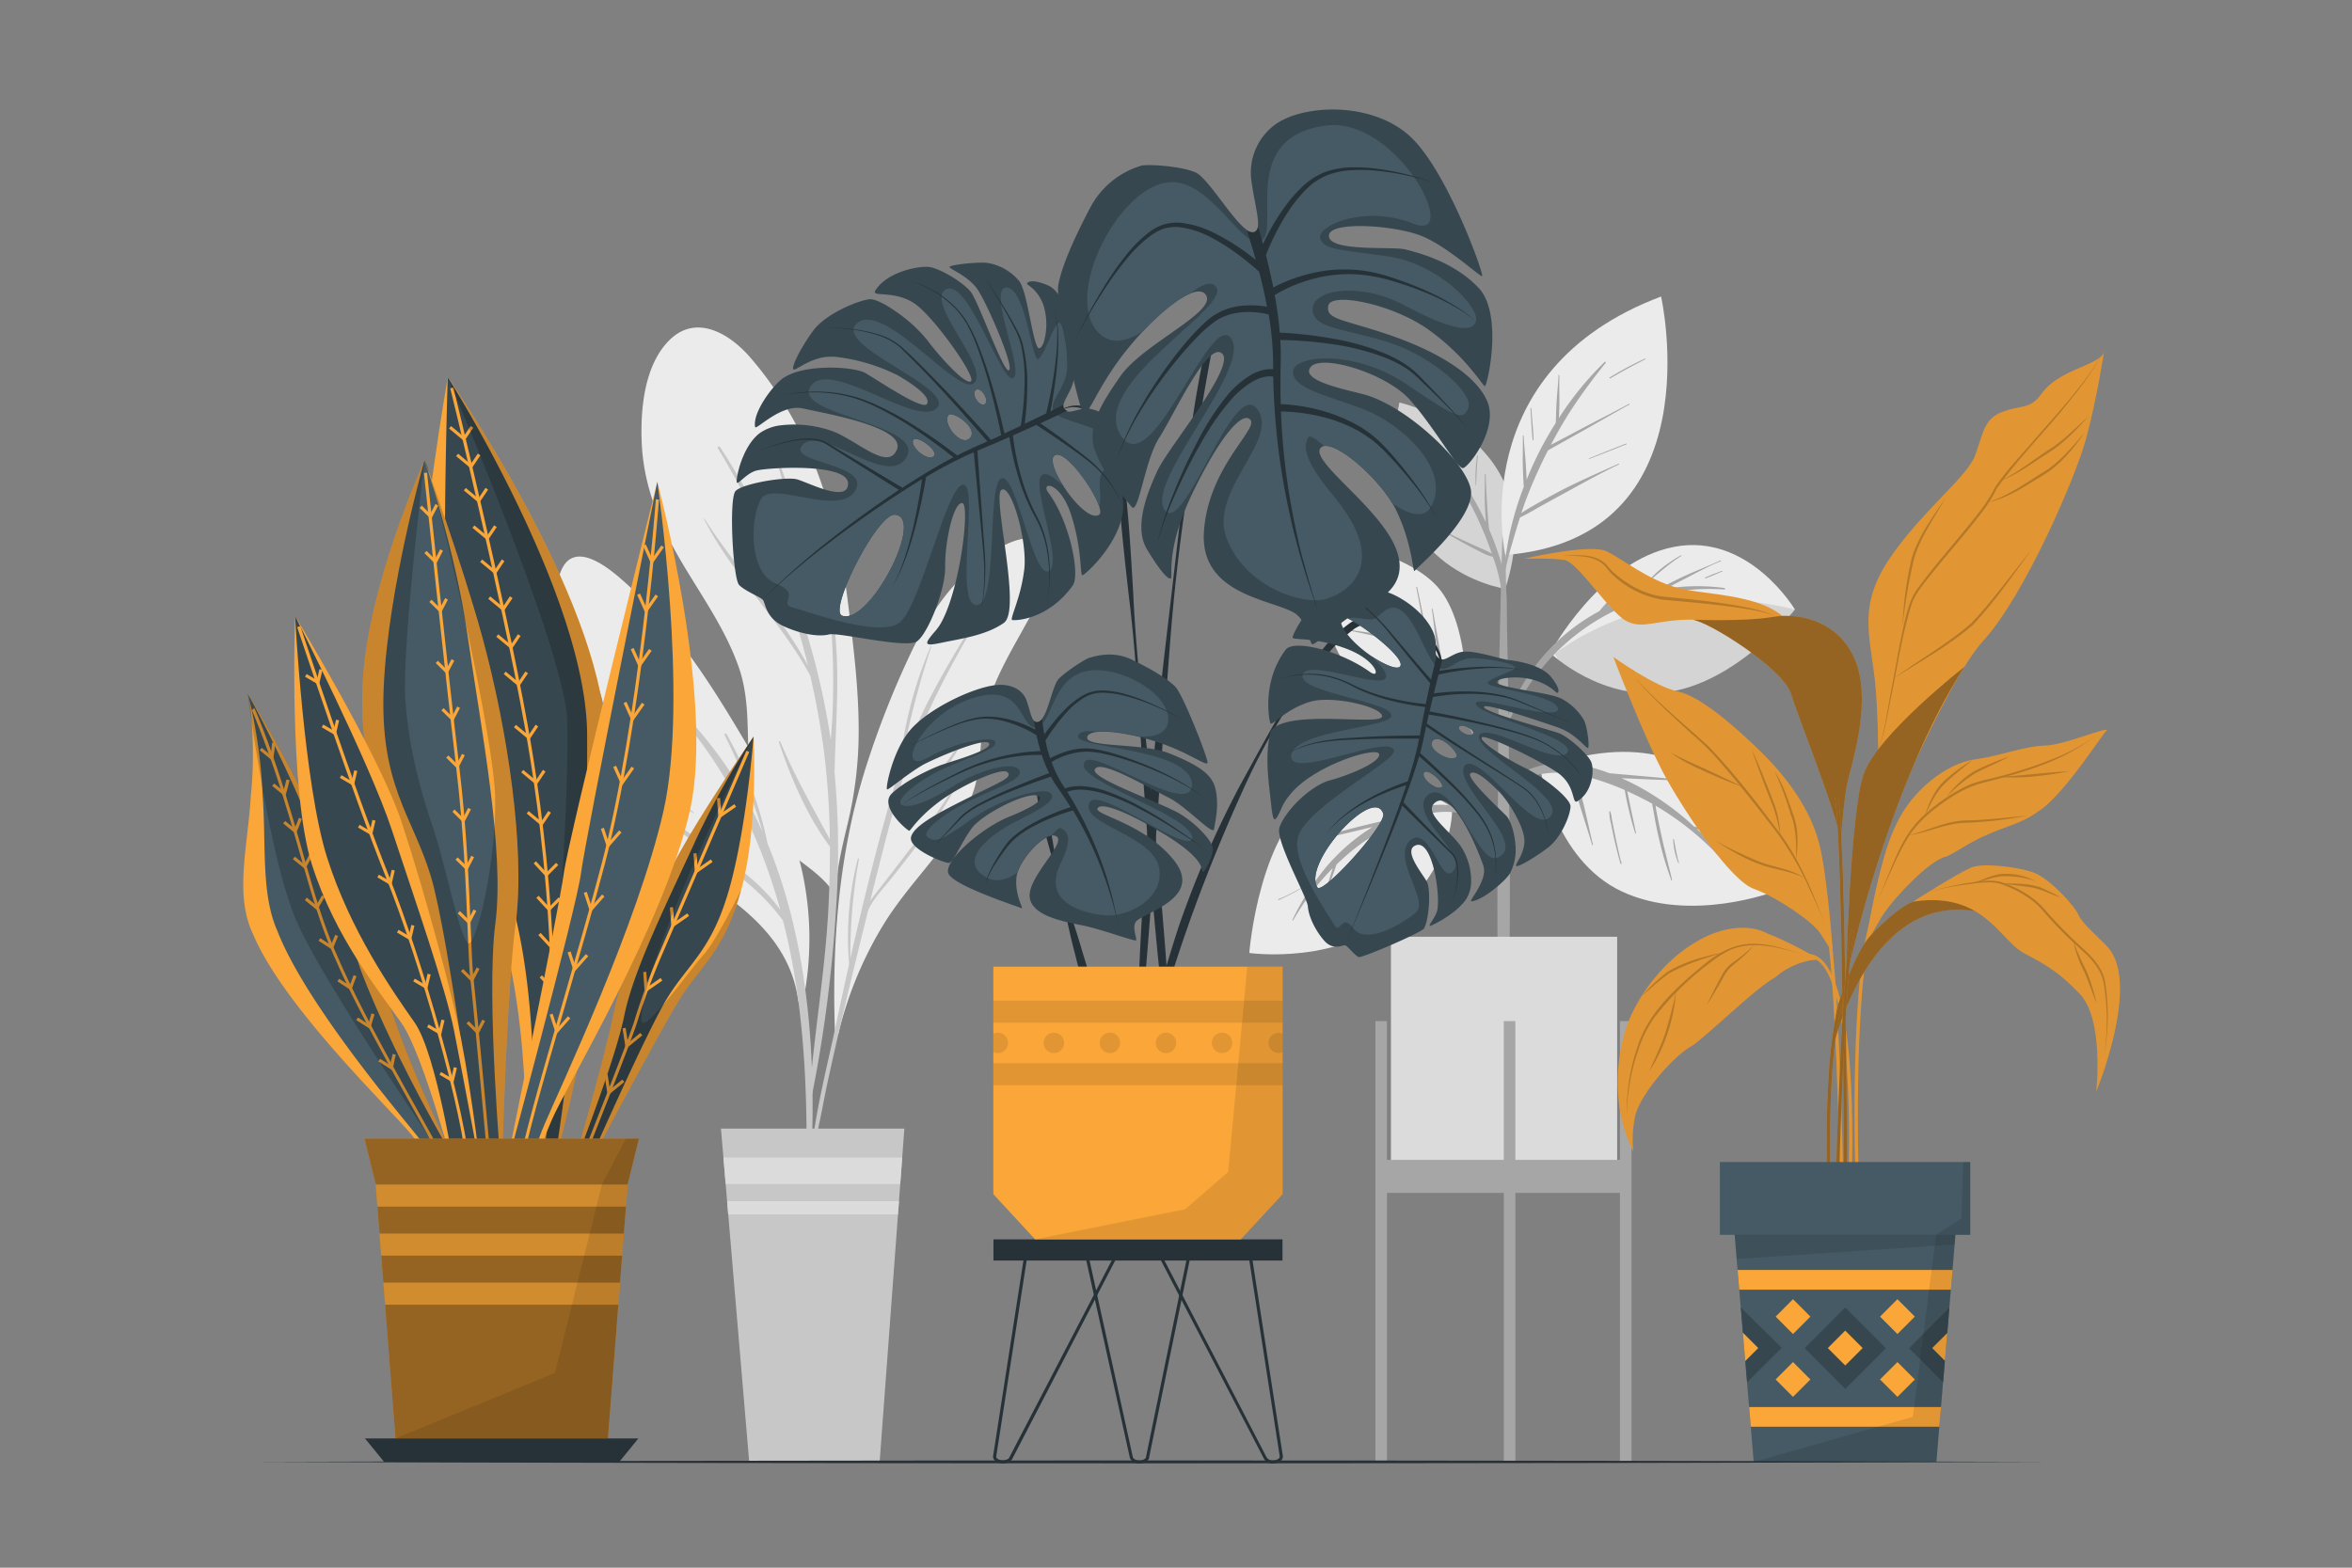 <svg xmlns="http://www.w3.org/2000/svg" viewBox="0 0 750 500"><rect x="0" y="0" width="750" height="500" fill="#808080" stroke="none"/><g id="freepik--background-complete--inject-56"><path d="M270.36,262.42c-1.7,7.23-3.5,14.34-3.85,21.76.2.36.16,1.71-.06,1.34,0,1.19-1.86,1-1.86-.2,0-.77,0-1.54.07-2.29-4.25-5.27-10.42-8.62-15.41-13.2a28.81,28.81,0,0,1-8.44-13.44c-4.14-14.26-.26-29.37-5.24-43.6-4.29-12.26-12-22.92-18.5-34-6.87-11.75-11.94-24.1-12.45-37.86-.41-10.54.85-24.58,8.88-32.48,8.51-8.38,19.05-2.1,25.57,5.37,18.89,21.68,27.63,49.08,31.16,77.09,1.95,15.5,4,31.1,3.51,46.75A126.31,126.31,0,0,1,270.36,262.42Z" style="fill:#ebebeb"></path><path d="M266.59,289.87a266.13,266.13,0,0,0-.52-43.92c0-.06.08-.09.08-.16.24-11.87,1.18-23.7.71-35.58A210.81,210.81,0,0,0,261.63,172a.12.12,0,0,0-.23,0,248.65,248.65,0,0,1,4.14,37.32q.36,10.07-.16,20.12c-.12,2.18-.32,4.38-.47,6.58v0a234.94,234.94,0,0,0-35.32-93.47c-.25-.39-.93,0-.69.42a244.08,244.08,0,0,1,28.75,69.31c-9.09-16.83-22.8-30.67-33-46.84-.06-.09-.2,0-.16.09,9.15,18,24.25,32.2,33.88,49.94,1.67,7.23,3,14.52,4.06,21.87a245.17,245.17,0,0,1,2.19,30.37c-5.53-10.34-11.28-20.23-15.8-31.17-.12-.29-.54-.09-.44.2,3.85,11.36,9,23.6,16.27,33.29,0,7.19-.18,14.39-.6,21.57-1.13,19.17-4.4,38.09-5.92,57.2a.44.44,0,0,0,.88.1A439.79,439.79,0,0,0,266.59,289.87Z" style="fill:#c7c7c7"></path><path d="M246.23,142c-.06-.14-.26,0-.21.1,3.5,9.68,5.48,19.5,8,29.42a.36.36,0,0,0,.72-.11C253.72,161.32,250.13,151.28,246.23,142Z" style="fill:#c7c7c7"></path><path d="M335.17,182.58a145.29,145.29,0,0,1-8.06,16.55c-6.3,11.45-12.88,22-14.07,35.28-.54,6-.72,11.94-2.54,17.68a53.08,53.08,0,0,1-7,13.83c-6.84,10-15.38,18.54-21.72,28.87a121.38,121.38,0,0,0-14.42,34.79c-.16.67-1.22.49-1.06-.18a.66.66,0,0,0,0-.15.23.23,0,0,1-.06-.14c-1-28.6,1.28-57.42,10-84.81A291.58,291.58,0,0,1,290.1,209c4.67-9.94,10.49-19.49,18.69-26.91,5.32-4.79,16.87-13.88,24.44-9.07C336.87,175.36,336.6,179,335.17,182.58Z" style="fill:#ebebeb"></path><path d="M306.43,247.41a233.57,233.57,0,0,1-16.62,23.88c-2.77,3.62-5.57,7.2-8.34,10.82-1.3,1.71-2.77,3.41-4,5.25.76-3,1.5-6,2.26-9,3.69-14.45,7.24-29,12.73-42.91,5.38-13.58,12.52-26.33,19.86-38.93.19-.33-.34-.57-.54-.25-6,9.94-12.17,19.86-17.25,30.34a159.34,159.34,0,0,0-7.33,18A278.83,278.83,0,0,1,297,206.13c0-.11-.12-.19-.17-.08a131.67,131.67,0,0,0-10.12,40,.14.14,0,0,0,0,.07c-1.24,3.71-2.37,7.46-3.44,11.24-4.5,16-8.46,32.16-12.12,48.38A173,173,0,0,1,273.9,274c.05-.25-.31-.3-.37-.07a100.7,100.7,0,0,0-2.76,33.52q-2.08,9.25-4,18.52c-2.82,13.19-6.27,26.6-7.91,40a.27.27,0,0,0,.53.09c2-7.21,3.14-14.69,4.75-22s3.26-14.65,5-21.95c2.48-10.64,5.08-21.25,7.73-31.85,1.77-3.88,5.2-7.33,7.76-10.59,2.82-3.58,5.63-7.16,8.37-10.79a161.13,161.13,0,0,0,13.76-21.29C306.77,247.36,306.52,247.25,306.43,247.41Z" style="fill:#c7c7c7"></path><path d="M307.65,235.18A149.1,149.1,0,0,0,291.39,261c-.06.11.12.24.19.12,5.48-8.57,10.86-17.22,16.32-25.8C308,235.19,307.75,235,307.65,235.18Z" style="fill:#c7c7c7"></path><path d="M185.92,209.69c3.71,6.39,7.94,14.05,6.35,21.71-1,4.85-4.56,8.79-5.2,13.74-1.44,10.92,9.45,18.14,17.32,23.3C224,281.32,251,292.81,254.53,319.12c.13.93,1.74.7,1.63-.22a.59.59,0,0,0,0-.17c0-.06.1-.08.1-.16a100.86,100.86,0,0,0-.37-40.18c-2.93-13.56-8.85-25.74-15.83-37.65-11.82-20.16-24.33-40.81-42.2-56.25-4.95-4.27-15.08-12-19-2.31C175,191.55,181.38,201.91,185.92,209.69Z" style="fill:#ebebeb"></path><path d="M203.9,252.43c13,14.1,33.71,22,44.92,37.78-6.65-24.19-17.63-45.95-34.53-64.85a.51.51,0,0,1,.72-.71,127.63,127.63,0,0,1,28.21,40.86,181.93,181.93,0,0,0-12.15-31.07c-.18-.38.36-.71.58-.34A118.66,118.66,0,0,1,244.74,269c14.77,35.75,16.14,77.67,13,115.34,0,.54-.86.56-.85,0,.85-29.69.37-59.9-6.74-88.89-.15-.61-.32-1.2-.47-1.81-12.19-17-32.8-24.86-46.05-41C203.54,252.5,203.75,252.28,203.9,252.43Z" style="fill:#c7c7c7"></path><path d="M200.88,240.33c6.83,6.27,13.56,12.68,20.4,18.95.07.06,0,.18-.1.13a100,100,0,0,1-20.71-18.67A.29.29,0,0,1,200.88,240.33Z" style="fill:#c7c7c7"></path><path d="M199.8,213.17a214.8,214.8,0,0,0,20.44,28.12.12.12,0,1,1-.17.17,99,99,0,0,1-20.64-28.08A.21.21,0,0,1,199.8,213.17Z" style="fill:#c7c7c7"></path><polygon points="229.9 359.96 288.38 359.96 280.5 466.26 238.9 466.26 229.9 359.96" style="fill:#c7c7c7"></polygon><polygon points="287.69 369.18 287.06 377.64 231.4 377.64 230.68 369.18 287.69 369.18" style="fill:#dbdbdb"></polygon><polygon points="286.66 383.1 286.35 387.33 232.21 387.33 231.86 383.1 286.66 383.1" style="fill:#dbdbdb"></polygon><path d="M480,187.78s-44.09-6.17-33.78-59.4C446.25,128.38,495.51,139.44,480,187.78Z" style="fill:#ebebeb"></path><path d="M480,187.78s-44.09-6.17-33.78-59.4C446.25,128.38,495.51,139.44,480,187.78Z" style="opacity:0.1"></path><path d="M477.81,176.67c-.87-2.69-1.88-5.34-3-7.93,0-.34-.08-.68-.11-1-.07-.73-.13-1.47-.18-2.2-.13-1.59-.23-3.18-.32-4.77-.19-3.18-.39-6.36-.44-9.54a.14.14,0,0,0-.27,0c0,3.19-.08,6.37,0,9.56.06,1.59.15,3.18.26,4.77,0,.35,0,.7.07,1.06A94,94,0,0,0,465,151.49c-1.51-2.12-3.11-4.15-4.82-6.11s-3.61-3.93-5.39-5.92c-.12-.13-.31.07-.19.19a78.75,78.75,0,0,1,8.5,11.3c1.34,2,2.6,4.11,3.81,6.23l-.41-.17-1.57-.63c-1.2-.46-2.4-.92-3.6-1.36-2.37-.88-4.74-1.75-7.1-2.64-.14-.06-.24.19-.09.25,2.34.93,4.66,1.92,7,2.92l3.41,1.47,1.72.71a5.26,5.26,0,0,0,1.17.41c.89,1.6,1.78,3.2,2.59,4.83a115.23,115.23,0,0,1,5.38,12.71c.11.3.22.61.32.91a27.14,27.14,0,0,0-3.61-1.74l-4.57-2.08c-3.09-1.42-6.16-2.86-9.12-4.54-.16-.08-.29.16-.13.24,3,1.66,6,3.42,9,5.06,1.52.83,3,1.63,4.6,2.38a14.26,14.26,0,0,0,4.14,1.66A52,52,0,0,1,479,190.08c.49,6,.43,12.08.58,18.12,0,.1.15.1.16,0,.44-5.47.68-11,.71-16.49A48.1,48.1,0,0,0,477.81,176.67Z" style="fill:#a6a6a6"></path><path d="M471,145.37a51.64,51.64,0,0,0-.44,9.38.07.07,0,1,0,.13,0c.18-3.11.21-6.22.57-9.32C471.3,145.26,471,145.2,471,145.37Z" style="fill:#a6a6a6"></path><path d="M458.41,148a33.85,33.85,0,0,1-5.67-2.78c-.15-.1-.28.14-.13.23a21.83,21.83,0,0,0,5.72,2.74C458.44,148.25,458.52,148.08,458.41,148Z" style="fill:#a6a6a6"></path><path d="M481.44,272.29c0-4.87-.13-9.74-.18-14.62-.09-16.18-.23-32.36-.52-48.54q-.35-19.27-.9-38.54a.2.2,0,0,0-.11-.16q0-5.27-.05-10.53c0-.09-.11-.13-.21-.13s-.21,0-.21.14c0,3.51-.05,7-.07,10.54a.22.22,0,0,0-.1.15c-.65,22.87-1.23,45.73-1.36,68.6,0,4.65,0,9.3-.05,14q-.23,22.36-.17,44.73c0,2.37,0,4.75-.05,7.12,0,13.64.14,27.28.14,40.92,0,.74.82,1.1,1.69,1.14s2-.36,2-1.2c0-15,.1-30.08.1-45.13C481.48,291.25,481.51,281.77,481.44,272.29Z" style="fill:#a6a6a6"></path><path d="M463,257.49s-21.21-15.72-41.34-5.1-23.29,51.55-23.29,51.55,29.56,4.23,48.18-13.49C464.51,273.38,463,257.49,463,257.49Z" style="fill:#ebebeb"></path><path d="M468.81,258.46a25.28,25.28,0,0,0-12.29-1.61,17.34,17.34,0,0,0-2.6-.25l-3-.22c-2.06-.17-4.12-.29-6.18-.44-4.18-.32-8.38-.57-12.56-1-.15,0-.18.25,0,.26,4.14.53,8.25,1.12,12.4,1.54,2.13.21,4.26.43,6.4.59.5,0,1,.09,1.55.15-.63.14-1.27.29-1.88.46a51,51,0,0,0-9.61,3.91c-1.68.3-3.33.77-5,1.15-2.63.62-5.24,1.3-7.85,2-5.15,1.35-10.25,2.87-15.36,4.36a.13.13,0,0,0,.08.25c5.11-1.25,10.24-2.4,15.36-3.61,2.49-.6,5-1.18,7.46-1.79.64-.16,1.29-.3,1.95-.45a62.35,62.35,0,0,0-15.08,13.11,81.63,81.63,0,0,0-10.47,16.52c-.08.15.13.3.22.14A80.53,80.53,0,0,1,425,276.88c-.09.29-.19.57-.28.85-.39,1.25-.78,2.5-1.18,3.75-.78,2.49-1.57,5-2.32,7.5-.05.17.2.22.26.06.89-2.42,1.74-4.85,2.6-7.29l1.26-3.58.63-1.86.21-.57a73.61,73.61,0,0,1,7.52-6.41A56.61,56.61,0,0,1,445,262.88c-.08.36-.14.73-.22,1.08-.21,1-.42,1.93-.62,2.9-.42,2-.81,4-1.2,6-.8,4.1-1.29,8.26-2.06,12.36,0,.17.22.24.26.07.95-4.13,2.18-8.19,3.1-12.33.46-2.07.92-4.14,1.35-6.21.2-1,.4-1.94.59-2.91.11-.54.24-1.08.3-1.62.39-.16.76-.33,1.15-.48,5.57-2.06,11.72-3.56,17.65-2.42a17.34,17.34,0,0,1,12.76,10.23c.2.46.92.18.82-.3C477.72,264.2,473.47,260.41,468.81,258.46Z" style="fill:#a6a6a6"></path><path d="M436.34,275.93q-.9,4-1.79,8.07a58.22,58.22,0,0,0-1.48,7.84c0,.1.14.1.17,0A59.05,59.05,0,0,0,435,284l1.56-8C436.63,275.83,436.38,275.76,436.34,275.93Z" style="fill:#a6a6a6"></path><path d="M415.83,282.77c-2.7,1.37-5.32,2.92-8.14,4a.14.14,0,1,0,.11.25,87.17,87.17,0,0,0,8.09-4.19A.06.06,0,1,0,415.83,282.77Z" style="fill:#a6a6a6"></path><path d="M467.8,228.63s-25.93,1.65-38-15.44-9.36-41.51-9.36-41.51,27.23,3.31,38.05,15.59S467.8,228.63,467.8,228.63Z" style="fill:#ebebeb"></path><path d="M480,254.21c-.9-2.78-2-5.52-3.06-8.24s-2.08-5.21-3.22-7.77a162.19,162.19,0,0,0-7.77-15.27c-1.83-3.15-3.79-6.21-5.81-9.22,0-.46-.13-.92-.2-1.38l-.36-2.41c-.26-1.64-.55-3.28-.82-4.91-.6-3.58-1.33-7.14-1.9-10.72,0-.17-.3-.17-.27,0,.52,3.54.87,7.1,1.37,10.64.24,1.74.47,3.48.74,5.21.09.63.19,1.26.29,1.89a186.86,186.86,0,0,0-12.82-16.64c-.62-.71-1.26-1.41-1.89-2.11-.07-.2-.17-.4-.25-.6-.19-.49-.37-1-.56-1.48-.38-1-.75-2.06-1.12-3.09-.73-2-1.38-4.08-1.93-6.17a.14.14,0,0,0-.26.08c.52,2.13,1.08,4.25,1.7,6.35.3,1,.63,2,1,3l.18.5c-3.31-3.61-6.76-7.1-10.26-10.54-.12-.12-.3.08-.18.2a185.51,185.51,0,0,1,18.37,22.5c-.64-.2-1.29-.36-1.92-.49-2-.38-4-.67-6-.92-4.22-.54-8.43-1.07-12.64-1.74-.17,0-.24.23-.06.26,4,.8,8,1.7,12,2.62,1.88.43,3.77.8,5.67,1.17a35.33,35.33,0,0,1,4.55,1.3l1.27,1.79c1.9,2.77,3.72,5.59,5.51,8.44l-2.64-.52c-2-.38-4-.75-6-1.08-3.95-.65-7.91-1.33-11.82-2.22a.13.13,0,0,0-.06.26c4,.93,7.89,2,11.83,3.06,1.89.51,3.81,1,5.72,1.39,1,.22,1.92.43,2.89.63a7.64,7.64,0,0,0,1.16.2c3.79,6.14,7.35,12.42,10.63,18.83q2.18,4.23,4.19,8.54c1.39,2.94,2.57,6,3.85,8.94C479.23,255.1,480.17,254.86,480,254.21Z" style="fill:#a6a6a6"></path><path d="M453.43,194.63c-.49-2.47-1-4.94-1.56-7.4,0-.17-.3-.09-.26.08q.74,3.65,1.4,7.3a74.05,74.05,0,0,0,1.47,7.26s.08,0,.08,0A50.56,50.56,0,0,0,453.43,194.63Z" style="fill:#a6a6a6"></path><path d="M438.31,193.91c-1.2-.6-2.47-1.08-3.73-1.57l-2-.77-1-.4a4.7,4.7,0,0,1-1.1-.48c-.19-.15-.32.2-.12.23a4.79,4.79,0,0,1,1.11.45l1,.44,1.89.84a35.06,35.06,0,0,0,3.83,1.52C438.36,194.22,438.45,194,438.31,193.91Z" style="fill:#a6a6a6"></path><path d="M494.33,208.25S510,178.94,533.89,174.4s38.47,20,38.47,20S555,216.65,533.05,220.53,494.33,208.25,494.33,208.25Z" style="fill:#ebebeb"></path><path d="M549.88,187.54a64.55,64.55,0,0,0-18.72.22c.36-.2.71-.39,1.07-.57q2.65-1.35,5.29-2.73c3.67-1.9,7.37-3.93,11.21-5.47a.13.13,0,1,0-.11-.24c-3.74,1.74-7.61,3.19-11.35,4.91-1.87.86-3.72,1.76-5.54,2.73-1.18.62-2.48,1.21-3.64,2a65.62,65.62,0,0,0-15.17,5l3-3.25c2.22-2.44,4.41-5,6.85-7.21.13-.12-.06-.3-.19-.19-2.5,2.27-5.14,4.37-7.56,6.73-1.17,1.14-2.3,2.33-3.39,3.55-.55.61-1.1,1.24-1.62,1.89a62.88,62.88,0,0,0-32,43.2c0,.17.2.26.25.09a72.18,72.18,0,0,1,17.54-29.69,69,69,0,0,1,32-18.5,70.09,70.09,0,0,1,22.07-2A.24.24,0,0,0,549.88,187.54Z" style="fill:#a6a6a6"></path><path d="M572.36,194.43S555,216.66,533,220.54c-16.7,3-30.45-5.76-36-10l-1.2-2s11.3-9.52,32.67-15S572.36,194.43,572.36,194.43Z" style="opacity:0.1"></path><path d="M536,177.09a56.42,56.42,0,0,0-5.3,3.5,33.43,33.43,0,0,0-4.61,4.21.14.14,0,0,0,.21.19c1.58-1.37,3.18-2.75,4.82-4.05a50.67,50.67,0,0,1,5-3.62A.13.13,0,0,0,536,177.09Z" style="fill:#a6a6a6"></path><path d="M549.12,182.05c-.89.37-1.79.69-2.68,1l-2.65,1.11c-.19.08-.1.38.09.31l2.66-1.08c.89-.36,1.76-.77,2.65-1.13C549.35,182.24,549.28,182,549.12,182.05Z" style="fill:#a6a6a6"></path><path d="M491.2,245.12s4.19,29.07,26.05,39.24,48.51,0,48.51,0S555.28,221.47,491.2,245.12Z" style="fill:#ebebeb"></path><path d="M550.7,265.45c-2-.23-4-.57-6-.93l-2.94-.56c-.49-.1-1-.22-1.53-.31-.59-.55-1.17-1.1-1.77-1.64a89.64,89.64,0,0,0-13.37-9.69,74.64,74.64,0,0,0-8-4.11h.41l7.19.32c4.8.22,9.6.33,14.39.64.18,0,.17-.26,0-.27-4.82-.33-9.6-.86-14.41-1.27l-7-.62-3.6-.32c-.31,0-.62-.06-.92-.1-1.25-.46-2.51-.9-3.78-1.29-6-1.86-12.39-2.59-18.51-1-5.5,1.41-11,5-12.41,10.81-.05.2.26.34.35.14,2.05-4.85,7.42-7.28,12.28-8.29a29.12,29.12,0,0,1,9.9-.19,22.94,22.94,0,0,0,1.1,4.39c.6,2.05,1.2,4.09,1.82,6.13,1.24,4.09,2.6,8.13,3.81,12.22a.14.14,0,0,0,.26-.08c-1-4.07-1.87-8.19-2.85-12.28q-.74-3-1.49-6a35.84,35.84,0,0,0-1.1-4.14,53.73,53.73,0,0,1,5.67,1.34,83.51,83.51,0,0,1,9.91,3.63c.32,2.07.78,4.13,1.26,6.17.59,2.57,1.26,5.11,2.07,7.62.05.16.28.08.25-.08s-.07-.31-.1-.47h0c-.49-2.38-1-4.75-1.52-7.12-.4-1.91-.78-3.84-1.19-5.75,2.71,1.22,5.38,2.55,8,4,0,.59.19,1.2.28,1.73.16,1,.34,2,.52,3,.41,2.24.86,4.48,1.4,6.69a104.23,104.23,0,0,0,3.75,12.64.14.14,0,0,0,0,.17l.12.15c.1.11.25,0,.22-.14-1-4.31-2.16-8.58-3.11-12.9-.47-2.16-.95-4.32-1.38-6.49-.22-1.08-.42-2.17-.62-3.25-.06-.31-.1-.64-.15-1a91.57,91.57,0,0,1,21.54,17.57c.15.17.46-.07.32-.26-1.67-2.19-3.33-4.34-5.21-6.36q-1.65-1.77-3.41-3.43l.37.06c1,.18,2,.33,3.08.47,2,.27,4,.46,6.07.7C550.8,265.73,550.87,265.47,550.7,265.45Z" style="fill:#a6a6a6"></path><path d="M535.33,275.31h0c0-.25-.07-.51-.12-.75s-.22-.63-.27-1h0c-.45-1.94-.83-3.89-1.18-5.86a.12.12,0,0,0-.24,0,23.91,23.91,0,0,0,1.66,7.59c0,.07.17.07.16,0Z" style="fill:#a6a6a6"></path><path d="M517,274.84a.13.13,0,0,0-.13-.12c-.61-2.57-1.2-5.15-1.74-7.74-.27-1.36-.56-2.72-.82-4.09-.14-.74-.28-1.47-.41-2.21a6.39,6.39,0,0,0-.47-1.89.13.13,0,0,0-.24,0,12.71,12.71,0,0,0,.54,3.9c.27,1.42.55,2.84.86,4.25.63,2.86,1.35,5.72,2.16,8.54a.15.15,0,0,0,.29,0C517.07,275.27,517.05,275.05,517,274.84Z" style="fill:#a6a6a6"></path><path d="M548.7,257.08c-4-.55-8-1.12-12-1.61-.17,0-.24.24-.06.26,4,.59,8,1.09,12,1.61C548.81,257.36,548.87,257.1,548.7,257.08Z" style="fill:#a6a6a6"></path><path d="M480,177s-13.37-58.68,49.68-82.43C529.68,94.52,547.14,171.76,480,177Z" style="fill:#ebebeb"></path><path d="M493.61,143.67c.24-.15.47-.3.68-.41l3.56-2,7.31-4.09c4.82-2.7,9.57-5.5,14.41-8.13.15-.08,0-.31-.14-.23-4.85,2.64-9.79,5.11-14.68,7.69l-7.22,3.82-3,1.56c2.11-4,4.35-7.9,6.82-11.66,3.3-5,6.91-9.82,10.67-14.5a.22.22,0,0,0-.31-.3,100.25,100.25,0,0,0-14.58,17.87c0-.2,0-.41,0-.61.07-1.46.11-2.92.13-4.38,0-2.86-.1-5.73,0-8.59a.14.14,0,0,0-.27,0c-.12,2.82-.46,5.63-.62,8.45-.08,1.41-.14,2.81-.18,4.22,0,.76-.09,1.63-.07,2.46-1.3,2.07-2.54,4.16-3.72,6.29A110.54,110.54,0,0,0,486.81,153c-.06-1.47-.15-2.93-.23-4.39-.19-3.21-.58-6.41-.72-9.62a.14.14,0,0,0-.27,0c.07,3.22-.08,6.43,0,9.65.05,1.6.1,3.21.2,4.81,0,.59.07,1.19.11,1.8a106.53,106.53,0,0,0-4.76,16.12,173.61,173.61,0,0,0-2.35,17.72s.07,0,.07,0a94.92,94.92,0,0,1,3.35-15.8c.78-2.77,1.6-5.53,2.49-8.26,2.62-1.23,5.13-2.78,7.67-4.18s5.27-2.88,7.91-4.33c5.26-2.88,10.51-5.82,15.94-8.37.15-.07,0-.3-.14-.23-5.5,2.49-11,4.86-16.44,7.57-2.69,1.35-5.33,2.79-8,4.27-2.19,1.23-4.44,2.47-6.53,3.89.61-1.83,1.25-3.65,1.95-5.45A155,155,0,0,1,493.61,143.67Z" style="fill:#a6a6a6"></path><path d="M488.3,130.25c0-.17-.29-.16-.27,0,.22,3.35.34,6.69.69,10a.15.15,0,0,0,.3,0C488.9,136.93,488.54,133.6,488.3,130.25Z" style="fill:#a6a6a6"></path><path d="M518.52,141.46c-3.94,1.59-7.92,3.1-11.85,4.74-.11.05-.06.22.05.18,4-1.49,7.92-3.12,11.88-4.66C518.76,141.65,518.68,141.39,518.52,141.46Z" style="fill:#a6a6a6"></path><path d="M524.52,114.39a104.26,104.26,0,0,0-11.22,6,.17.17,0,0,0,.18.29c3.66-2.14,7.38-4.19,11.18-6.08C524.81,114.55,524.67,114.32,524.52,114.39Z" style="fill:#a6a6a6"></path><rect x="443.54" y="298.77" width="72.13" height="76.03" style="fill:#dbdbdb"></rect><rect x="438.58" y="325.67" width="3.69" height="140.58" style="fill:#a6a6a6"></rect><rect x="516.56" y="325.67" width="3.69" height="140.58" style="fill:#a6a6a6"></rect><rect x="479.53" y="325.67" width="3.69" height="140.58" style="fill:#a6a6a6"></rect><rect x="440.42" y="369.93" width="77.98" height="10.53" style="fill:#a6a6a6"></rect></g><g id="freepik--plant-3--inject-56"><path d="M520.81,367.18a44.84,44.84,0,0,1-4.48-14.81,58,58,0,0,1,2.06-24.07c3.93-11.91,13.32-22.34,21.29-27.15,8.25-5.43,17.77-6.78,24-3.36,6.23,2.31,16.85,8.15,16.86,8.68-.15-1-8.47-.11-14.4,5.22-5.72,3-19.06,16.13-26.14,21.6-7.23,3.87-18.1,17.43-18.72,23.47A35.11,35.11,0,0,0,520.81,367.18Z" style="fill:#FAA638"></path><path d="M520.81,367.18a44.84,44.84,0,0,1-4.48-14.81,58,58,0,0,1,2.06-24.07c3.93-11.91,13.32-22.34,21.29-27.15,8.25-5.43,17.77-6.78,24-3.36,6.23,2.31,16.85,8.15,16.86,8.68-.15-1-8.47-.11-14.4,5.22-5.72,3-19.06,16.13-26.14,21.6-7.23,3.87-18.1,17.43-18.72,23.47A35.11,35.11,0,0,0,520.81,367.18Z" style="opacity:0.1"></path><path d="M590.44,375.57l-1-.05c0-.17.71-17.35-.51-34.56-1.6-22.54-5.7-34.88-11.85-35.68l.13-1C593.17,306.37,590.56,372.74,590.44,375.57Z" style="fill:#FAA638"></path><path d="M590.44,375.57l-1-.05c0-.17.71-17.35-.51-34.56-1.6-22.54-5.7-34.88-11.85-35.68l.13-1C593.17,306.37,590.56,372.74,590.44,375.57Z" style="opacity:0.1"></path><g style="opacity:0.2"><path d="M574.51,304.28c-7-2-14.77-4.23-21.89-1.66-3.45,1.33-6.43,3.74-9.34,6a91.75,91.75,0,0,0-15.7,15.87,36.91,36.91,0,0,0-5,9.93,66.35,66.35,0,0,0-3.82,22,63,63,0,0,1,3.27-22.18c3.33-11,12.17-19.05,20.78-26.15,11.06-9.43,18.63-8.08,31.65-3.79Z"></path><path d="M534.47,316A55,55,0,0,1,526,341.6c1.65-4.18,3.84-8.19,5.13-12.48s2.46-8.68,3.38-13.09Z"></path><path d="M549.49,303.8c-5.91,1.84-12,3.68-17.38,6.73-3,2.18-5.79,4.75-8.65,7.16a63,63,0,0,1,8.27-7.72c5.4-3.22,11.62-5,17.76-6.17Z"></path><path d="M559.22,301.48c-1.7,2.46-4.39,4.47-6.65,6.39-2.48,1.91-3.43,4.89-5.1,7.45-1,1.76-2.09,3.52-3.22,5.24.85-1.87,1.78-3.7,2.72-5.53,1.49-2.66,2.59-5.85,5.14-7.7s5-3.59,7.11-5.85Z"></path></g><path d="M584.49,304.28s-1.73-25-4.43-35.38-9.77-20.45-18-28.57-19.54-18.17-27.09-19.8-20.51-11-20.51-11,10.25,26.94,17,38.95S552,280.91,559.28,283.5s18.62,10.39,21.05,14S584.49,304.28,584.49,304.28Z" style="fill:#FAA638"></path><path d="M584.49,304.28s-1.73-25-4.43-35.38-9.77-20.45-18-28.57-19.54-18.17-27.09-19.8-20.51-11-20.51-11,10.25,26.94,17,38.95S552,280.91,559.28,283.5s18.62,10.39,21.05,14S584.49,304.28,584.49,304.28Z" style="opacity:0.1"></path><path d="M586.74,375.55c0-.69-1.46-69.84-4.75-80.76l1-.29c3.33,11.05,4.73,78.18,4.79,81Z" style="fill:#FAA638"></path><path d="M586.74,375.55c0-.69-1.46-69.84-4.75-80.76l1-.29c3.33,11.05,4.73,78.18,4.79,81Z" style="opacity:0.1"></path><g style="opacity:0.2"><path d="M521.47,216.23c7,7.76,15.14,14.37,22.88,21.37,8.76,9,16.38,19,23.87,29.08,6.1,8.52,9.95,18.44,13.77,28.11q-2.38-5.79-5.08-11.45a95.57,95.57,0,0,0-13-21.28c-5.1-6.6-10.3-13.14-15.78-19.43a79.85,79.85,0,0,0-8.89-8.75c-6.13-5.67-12.42-11.25-17.79-17.65Z"></path><path d="M547.07,268.18a140.23,140.23,0,0,0,14.07,6.69c4.76,1.88,10.38,2.23,14.57,5.46a14.6,14.6,0,0,0-3.53-1.61c-2.12-.74-5.32-1.45-7.53-2-6.34-1.6-12.14-5-17.58-8.52Z"></path><path d="M565.86,246c2.75,4.12,4.29,8.91,5.88,13.56,1.78,4.72,1.68,9.79.94,14.7.12-4.93.18-9.8-1.65-14.47A96.06,96.06,0,0,0,565.86,246Z"></path><path d="M532.55,239.84c3.66,2.2,7.68,3.75,11.53,5.58,3.41,1.61,8.26,3.84,11.57,5.57-4-1.42-8-3.13-11.89-4.89s-7.86-3.56-11.21-6.26Z"></path><path d="M558.49,238.81c2.07,4.43,3.88,9,5.7,13.49l1.31,3.42a32,32,0,0,1,2.18,10.76,53.37,53.37,0,0,0-2.14-8.83l-2-5.09c-1.74-4.55-3.5-9.1-5-13.75Z"></path></g><path d="M594.84,301.4c-.11.58,4-26.65,9.58-37.95,5.28-11.86,16.82-19.93,24.75-21.14,8.24-1.09,16.08-4.27,22.77-4.51,6.07,0,20.15-6.23,20.08-4.85.53-2.49-13.69,21.17-22.73,26.25-4.36,3.3-10.21,4.51-15.43,6.94-5.28,2.16-9.94,5.54-13.07,7-5.76,1.1-18.09,14.57-21.08,19.78C596.81,298,594.84,301.44,594.84,301.4Z" style="fill:#FAA638"></path><path d="M594.84,301.4c-.11.58,4-26.65,9.58-37.95,5.28-11.86,16.82-19.93,24.75-21.14,8.24-1.09,16.08-4.27,22.77-4.51,6.07,0,20.15-6.23,20.08-4.85.53-2.49-13.69,21.17-22.73,26.25-4.36,3.3-10.21,4.51-15.43,6.94-5.28,2.16-9.94,5.54-13.07,7-5.76,1.1-18.09,14.57-21.08,19.78C596.81,298,594.84,301.44,594.84,301.4Z" style="opacity:0.1"></path><path d="M591.67,375.56c-.09-2.76-2.14-67.84,6-85.59l.91.41c-8,17.54-5.9,84.47-5.88,85.15Z" style="fill:#FAA638"></path><path d="M591.67,375.56c-.09-2.76-2.14-67.84,6-85.59l.91.41c-8,17.54-5.9,84.47-5.88,85.15Z" style="opacity:0.1"></path><g style="opacity:0.2"><path d="M599.07,286.25c4-8.52,6.48-18.33,13.33-25.17a55.94,55.94,0,0,1,13.94-10c3.41-1.79,7.28-2.4,11-3.38s7.32-2.07,10.92-3.27c7.15-2.5,14.36-5.34,20.34-10.08-10.42,8.48-23.83,12.16-36.63,15.41-5.47,1.47-10.35,4.64-14.81,8.09a39.39,39.39,0,0,0-7.93,8c-4.13,6.38-6.8,13.61-10.12,20.43Z"></path><path d="M608.41,266.48c6.3-1.52,12.18-4.75,18.8-4.82,5.6-.08,13.64-1,19.29-1.54a129.93,129.93,0,0,1-19.27,2.29c-6.49,0-12.46,3.16-18.82,4.07Z"></path><path d="M620.57,254.34a31.85,31.85,0,0,1,8.91-8.36,99.61,99.61,0,0,1,11.29-4.72c-3.54,2-7.35,3.46-10.91,5.37a48.58,48.58,0,0,0-9.29,7.71Z"></path><path d="M613.71,260.28c1.3-3.84,2.86-7.73,5.72-10.71a52.29,52.29,0,0,1,9.74-7.26c-3.11,2.54-6.36,5-9.2,7.79s-4.46,6.64-6.26,10.18Z"></path><path d="M637.28,247.8c7.34-.39,15.35-1.48,22.69-1.81-7.45,1.36-15.11,2.43-22.69,1.81Z"></path></g><path d="M610.25,287.53c-3.85,1.2-9.76,6.56-14,11.11S586,319.29,585.47,323.31s-1.9,14.61-1.9,14.61,10.34-53.12,46.24-47.32C629.81,290.6,623.48,283.4,610.25,287.53Z" style="fill:#FAA638"></path><path d="M610.25,287.53c-3.85,1.2-9.76,6.56-14,11.11S586,319.29,585.47,323.31s-1.9,14.61-1.9,14.61,10.34-53.12,46.24-47.32C629.81,290.6,623.48,283.4,610.25,287.53Z" style="opacity:0.4"></path><path d="M610.25,287.53c-.47.07,14.5-9.21,18.2-10.8s14.61-.32,19.8,1.48,13.34,10.7,14.5,13.55,6.9,7.54,9.42,10.38c10.47,11.76-3.72,46-3.72,46s2.61-23.05-5.32-31.23c-6.33-6.54-9.8-8.73-17.63-12.86S632.58,284.25,610.25,287.53Z" style="fill:#FAA638"></path><path d="M610.25,287.53c-.47.07,14.5-9.21,18.2-10.8s14.61-.32,19.8,1.48,13.34,10.7,14.5,13.55,6.9,7.54,9.42,10.38c10.47,11.76-3.72,46-3.72,46s2.61-23.05-5.32-31.23c-6.33-6.54-9.8-8.73-17.63-12.86S632.58,284.25,610.25,287.53Z" style="opacity:0.1"></path><g style="opacity:0.2"><path d="M615.18,284.34c3.74-1,7.52-1.88,11.33-2.56,3.84-.52,7.79-1.45,11.64-.45,5.52,1.84,10.89,4.9,14.53,9.51a153.11,153.11,0,0,0,12.25,12.32c2.83,2.65,5.49,5.83,6.29,9.74a69.11,69.11,0,0,1-.16,23.18,72.87,72.87,0,0,0-.34-23.07c-.86-3.75-3.46-6.77-6.25-9.37a136.76,136.76,0,0,1-12.34-12.33c-3.53-4.55-8.8-7.52-14.15-9.41-3.67-1-7.67-.19-11.41.26s-7.62,1.29-11.39,2.18Z"></path><path d="M661.08,300a81,81,0,0,0,4.28,9.74,65.65,65.65,0,0,1,3.2,10.21c-1.37-3.26-2.5-6.66-3.88-9.9a37.37,37.37,0,0,1-3.6-10.05Z"></path><path d="M638.47,281.74c4.06.06,8.22-.05,12.12,1.26a72.68,72.68,0,0,1,6.56,3.25c-3.1-.94-5.92-2.57-9.1-3.16s-6.41-.74-9.58-1.35Z"></path><path d="M629.17,281.59c3.34-1,6.45-2.88,10.05-2.89a20.15,20.15,0,0,1,10.11,2.45,16.76,16.76,0,0,0-2.46-.79,31.23,31.23,0,0,0-7.63-.91c-3.48,0-6.65,1.71-10.07,2.14Z"></path></g><path d="M582.57,375.56c0-1.66-1.06-40.71,3.93-55l1,.33c-4.93,14.12-3.89,54.24-3.88,54.64Z" style="fill:#FAA638"></path><path d="M582.57,375.56c0-1.66-1.06-40.71,3.93-55l1,.33c-4.93,14.12-3.89,54.24-3.88,54.64Z" style="opacity:0.4"></path><path d="M539.49,197.62c-11.54,0-15.46,3.23-20.85.46s-15.45-18.75-19.71-19.46S486,178.2,486,178.2s21.13-4.93,26.35-2.35,12.84,8.9,22.25,11.55,29.5,1.7,36.63,12.2Z" style="fill:#FAA638"></path><path d="M539.49,197.62c-11.54,0-15.46,3.23-20.85.46s-15.45-18.75-19.71-19.46S486,178.2,486,178.2s21.13-4.93,26.35-2.35,12.84,8.9,22.25,11.55,29.5,1.7,36.63,12.2Z" style="opacity:0.1"></path><path d="M587,268.18c-1.6-9.79-13.35-38.64-15.85-46.82s-26.51-23.27-31.61-23.74c0,0,16.47.73,25.67-.85s22.35,1.81,26.92,15.32-2.11,32.8-3.19,38.23S587,268.18,587,268.18Z" style="fill:#FAA638"></path><path d="M587,268.18c-1.6-9.79-13.35-38.64-15.85-46.82s-26.51-23.27-31.61-23.74c0,0,16.47.73,25.67-.85s22.35,1.81,26.92,15.32-2.11,32.8-3.19,38.23S587,268.18,587,268.18Z" style="opacity:0.4"></path><path d="M588,375.55c0-1-.31-104.19-2.82-121.06l1-.15c2.53,17,2.84,120.16,2.84,121.2Z" style="fill:#FAA638"></path><path d="M588,375.55c0-1-.31-104.19-2.82-121.06l1-.15c2.53,17,2.84,120.16,2.84,121.2Z" style="opacity:0.4"></path><path d="M498,177.16c4.46,0,9.5-.73,13.31,2.11,1.24.91,2,2.24,3.17,3.27,4.35,3.88,9.91,7,15.75,7.72,9,.93,18.07,1.69,27,3.52a40.67,40.67,0,0,1,8.66,2.63,44.57,44.57,0,0,0-8.75-2.15c-8.94-1.48-18-2.14-27-3A30.06,30.06,0,0,1,514,183.08c-1.08-1-1.84-2.38-3-3.32-3.61-2.83-8.55-2.34-12.92-2.6Z" style="opacity:0.2"></path><path d="M597.75,272.48c1.56-5.28,1.74-41.12.1-55.61s-5.31-23.72,4.55-38.49,24.7-26.11,27.34-32.9,2.6-11.73,8.69-14.08,8.83-.68,12.43-5.64,8.72-6.9,14.84-9.57S671,111.7,671,111.7s-2.21,14.79-5.71,27.88-19.92,50.58-32.75,64.63S597.75,272.48,597.75,272.48Z" style="fill:#FAA638"></path><path d="M597.75,272.48c1.56-5.28,1.74-41.12.1-55.61s-5.31-23.72,4.55-38.49,24.7-26.11,27.34-32.9,2.6-11.73,8.69-14.08,8.83-.68,12.43-5.64,8.72-6.9,14.84-9.57S671,111.7,671,111.7s-2.21,14.79-5.71,27.88-19.92,50.58-32.75,64.63S597.75,272.48,597.75,272.48Z" style="opacity:0.1"></path><path d="M588.57,314c.57-5.9,14.36-65.22,37.9-101.38,0,0-27.8,21.7-32.2,34.29S588.57,314,588.57,314Z" style="fill:#FAA638"></path><path d="M588.57,314c.57-5.9,14.36-65.22,37.9-101.38,0,0-27.8,21.7-32.2,34.29S588.57,314,588.57,314Z" style="opacity:0.4"></path><g style="opacity:0.2"><path d="M599.07,238.81c2-5.88,2.73-12.14,3.92-18.23s2.18-12.26,3.47-18.36c1.19-5.3,2.12-11,5.6-15.32,6.05-8.13,12.92-15.59,19.08-23.61a43.32,43.32,0,0,0,5-7.84c3.53-5.2,7.82-9.71,11.92-14.44,8.11-9.38,16.85-18.45,23-29.31a99.63,99.63,0,0,1-10.51,15.42c-7.65,9.79-16.61,18.59-23.83,28.69a45,45,0,0,1-5,7.92c-5.66,7.43-12,14.35-17.7,21.71-1.89,2.46-3.79,4.93-4.64,7.9-2.73,8.91-4.19,18.18-6,27.31-1.32,6.06-2.13,12.32-4.28,18.16Z"></path><path d="M606.69,199.6A110.52,110.52,0,0,1,609.62,178c2.12-7,6.59-13,10.61-19-3.45,6.24-7.87,12.33-9.89,19.19a175.17,175.17,0,0,0-3.65,21.38Z"></path><path d="M604,216.23c8.18-5.87,17.07-10.89,24.66-17.53,6-6.18,13.67-16.7,19.17-23.44-5.91,8.22-11.72,16.56-18.65,24-7.44,6.46-16.85,11.74-25.18,17Z"></path><path d="M633.82,160.21c6.17-1.87,11.54-5.76,17-9.15,5.68-3.22,9.76-8.3,14-13.2-3.73,5.31-7.84,10.51-13.54,13.83-5.48,3.33-11,7.22-17.38,8.52Z"></path><path d="M638.11,153.19c4.61-2,10.4-6.64,14.68-9.4,5-3,9-7.29,13.33-11.14-3.92,4.31-7.91,8.69-12.92,11.76s-9.56,6.86-15.09,8.78Z"></path></g><path d="M586.45,375.56l-1,0c0-.64,1.66-64.41,4.82-78.93l1,.21C588.11,311.24,586.46,374.92,586.45,375.56Z" style="fill:#FAA638"></path><path d="M586.45,375.56l-1,0c0-.64,1.66-64.41,4.82-78.93l1,.21C588.11,311.24,586.46,374.92,586.45,375.56Z" style="opacity:0.4"></path><polygon points="552 380.33 553.78 401.54 559.22 466.26 617.47 466.26 622.91 401.54 624.69 380.33 552 380.33" style="fill:#455a64"></polygon><polygon points="552 380.33 553.78 401.54 623.3 396.92 624.69 380.33 552 380.33" style="opacity:0.1"></polygon><polygon points="622.62 405.04 622.09 411.34 554.6 411.34 554.07 405.04 622.62 405.04" style="fill:#FAA638"></polygon><polygon points="618.95 448.76 618.41 455.05 558.28 455.05 557.75 448.76 618.95 448.76" style="fill:#FAA638"></polygon><path d="M621.61,417.06,608.75,430l10.86,10.88.57-6.84-4-4,4.78-4.79Z" style="fill:#37474f"></path><polygon points="620.93 425.16 620.18 433.99 616.15 429.95 620.93 425.16" style="fill:#FAA638"></polygon><path d="M588.4,417l-12.94,13,12.94,13,13-13Zm-5.55,13,5.55-5.56L594,430l-5.55,5.55Z" style="fill:#37474f"></path><polygon points="593.95 429.95 588.4 435.5 582.86 429.95 588.4 424.39 593.95 429.95" style="fill:#FAA638"></polygon><path d="M555.11,417l0,0,.67,8,4.91,4.91-4.14,4.14.57,6.84,11-11Z" style="fill:#37474f"></path><polygon points="560.66 429.95 556.51 434.09 555.75 425.04 560.66 429.95" style="fill:#FAA638"></polygon><polygon points="577.3 419.92 571.75 425.48 566.21 419.92 571.75 414.36 577.3 419.92" style="fill:#FAA638"></polygon><polygon points="610.6 419.92 605.05 425.48 599.5 419.92 605.05 414.36 610.6 419.92" style="fill:#FAA638"></polygon><polygon points="577.3 439.97 571.75 445.53 566.21 439.97 571.75 434.41 577.3 439.97" style="fill:#FAA638"></polygon><polygon points="610.6 439.97 605.05 445.53 599.5 439.97 605.05 434.41 610.6 439.97" style="fill:#FAA638"></polygon><rect x="548.42" y="370.61" width="79.84" height="23.22" transform="translate(1176.69 764.45) rotate(180)" style="fill:#455a64"></rect><polygon points="559.22 466.26 609.96 451.9 617.39 393.83 625.46 388.57 626.05 370.61 628.27 370.61 628.27 393.83 623.49 393.83 617.47 466.26 559.22 466.26" style="opacity:0.1"></polygon></g><g id="freepik--plant-2--inject-56"><path d="M339.31,130.19c10.63-4.52,16.17,9.49,18.05,17.6a91,91,0,0,1,2.08,14c.81,8.05,1.47,19.81,1.95,28,1.09,23.4,4.3,46.61,6.45,69.91,2.48,27.81,5.4,56.6,5.79,84.06-3.58-27.87-6.22-55.83-8.24-83.85-1.81-23.33-2.57-46.75-5.45-70-.93-8.2-2.23-19.83-2.81-27.95-.76-9.39-2.3-26.19-11.13-31.27a8.43,8.43,0,0,0-6.6-.29l-.09-.25Z" style="fill:#263238"></path><path d="M279.09,92.73c-1.28,2.16,6.31-.32,12.75,4.23.36.26.73.55,1.09.85,6.64,5.71,18.39,22.57,16.66,23.81s-10-7.88-14-13.25a46.81,46.81,0,0,0-9.46-8.69c-3.64-2.61-7.24-4.48-9-4.23-3.63.48-13.82,4.59-17.8,10s-6.85,11.25-6.38,12.24,4.23-3,10.32-3.84a16.19,16.19,0,0,1,3.51,0,59,59,0,0,1,19.64,5.94c4.39,2.57,10.49,6.65,9.19,9s-16.27-7.92-19.71-9.84c-1.87-1.05-7.2-1.88-12.86-1.67-4.7.17-9.62,1-13,3.11-3.18,1.93-10.17,11.08-9.25,15.79.2,1,5.43-4.51,11.13-5.82a9.32,9.32,0,0,1,4.07-.09c7,1.57,33,5.94,30,13.14s-13.29-3.69-21.53-6.23a36.64,36.64,0,0,0-15.82-1.49,14.71,14.71,0,0,0-6.25,2.36c-4.77,3.45-7.25,11.74-7.48,15.3-.15,2.27,2.6-2.21,6.19-3.24a17,17,0,0,1,2.16-.37c7.19-.89,27-1.36,27.16,4.38.18,6.52-12.55-.18-16.22-1.22-2-.56-7.18-.09-11.72.85-3.67.75-6.94,1.8-7.92,2.85-2.21,2.35-.85,28,1.15,30s6.8,3.81,7.58,4.76.86,5.72,6.55,8.34,11.37,3.46,14.46,2.66,24.65,4.63,28.13,2.17c1.27-.89,2.83-3.35,4.3-6.46,2.53-5.39,4.77-12.74,4.67-17.41-.14-7.37,2.53-20.35,5.41-20.21,2.56.12-.42,25.79-6.18,37.17a16.49,16.49,0,0,1-2.21,3.44c-3.88,4.46-4,5.18,1.84,3.93s14-2.24,19.83-6.31c1.29-.9,1.83-3.38,1.91-6.71.3-11.81-5.07-34.36-2.63-35.76,3.12-1.79,8.28,16.28,7.25,25.36a53.46,53.46,0,0,1-2,9.29c-1.23,4.12-2.41,6.76-1.84,6.89.92.22,11.39,0,19.29-11,.85-1.19,1-4,.55-7.5-.85-6.76-3.89-16.19-8.3-22.09-2.65-3.55,3.65-3.85,7.19,6.88a65,65,0,0,1,2.83,13.49c.39,3.69.41,6,.82,5.95.76,0,12.69-10.72,13-21.86h0a13.92,13.92,0,0,0-.08-2c-.48-4.57-.58-8.66,1.21-10.48s-.82-12.68-7.27-16.93c-5.91-3.89-9.4-.32-11.67-1a1.77,1.77,0,0,1-.59-.31,2,2,0,0,1-.41-.42,1.78,1.78,0,0,1-.25-1.1c.15-2.07,3-5.23,3.42-9,.58-4.9-1.91-12.54-2.09-15.76S339.24,93.19,334.12,91s-6.62-1-6.63-.52,3.56,1.74,5.35,7.19a20.9,20.9,0,0,1,.35,10.11c-.43,2-1.13,3.29-1.9,3.28s-1.65-3.69-2.53-8.06c-1.06-5.2-2.23-11.36-3.75-13.35a16.74,16.74,0,0,0-9.5-5.68c-2.61-.65-12.24.45-12.7,1.1s5.91,2.74,9,7.37c.37.57.82,1.36,1.34,2.31,3.66,6.89,10.17,22.41,8.58,23.34s-8.49-18.49-11.47-23.88a7.87,7.87,0,0,0-.61-1c-2.51-3.23-9.64-7.38-13-8S282.66,86.7,279.09,92.73ZM268.57,196.39c-4.6-1.5,11.12-32.47,16.72-32.21C295.24,164.64,277.42,199.28,268.57,196.39ZM313.81,129c-1.76.62-4.33-3.71-2.53-4.68S315.8,128.33,313.81,129Zm-4.47,10.63c-2.8,3.18-9-4.61-6.87-7.27C303.69,130.89,312.14,136.48,309.34,139.66Zm-11.6,5.88c-1.86,1.77-7.34-2.82-6.61-5S299.61,143.77,297.74,145.54Zm41.54,9.78v0c-2.93-4.49-4.71-9.14-2.86-10.1,3.29-1.7,12.14,10.54,14.06,16.26.46,1.37.52,2.37,0,2.71C348,165.86,342.79,160.71,339.28,155.32Z" style="fill:#37474f"></path><path d="M273.43,103a3,3,0,0,0-1.25,2,.17.17,0,0,0,0,.07s0,.06,0,.09c-.33,7.38,32.19,19.16,26.55,25-6.23,6.45-34.23-16.14-40.26-6.92a3.32,3.32,0,0,0-.59,1.71V125a.41.41,0,0,0,0,.11c.43,7.74,36.45,10.73,31.28,20.51-3.88,7.34-15.38-.36-24.1-3.67-.46-.17-.9-.34-1.34-.48h0c-.45-.15-.9-.29-1.33-.4-2.63-.71-4.84-.72-6.26.65-6.22,6,21.72,5.91,16.59,14.7s-26.78-3.53-30.16,2.9-3.89,23.2,4.86,26.81c.25.1.49.2.7.31l0,0,.08,0c7.34,3.43-.36,5.94,4.77,7.36,5.32,1.47,26.94,9.41,33.64,4.95s15.19-43.69,20.47-44.18-2.89,38.32,4.27,38.41a2.34,2.34,0,0,0,1.95-1.25l.05-.08h0l.06-.1c4.29-7,1.72-37.59,5.94-39,4.78-1.58,10,31.63,15,29.64a.84.84,0,0,0,.23-.12l.12-.08a.39.39,0,0,0,.1-.08c3.87-3.4-6-27.44-2.65-30.29,1.55-1.31,4.24.85,7.1,3.6-2.93-4.49-4.71-9.14-2.86-10.1,3.29-1.7,12.14,10.54,14.06,16.26,1.1-2.42-.52-7.6.72-10.08l.15-.27.09-.18c0-.05.07-.12.11-.17,1.81-3,5.59-6.72,2.26-10.73-3.13-3.79-12.87-5.19-16.53-7.52a4.12,4.12,0,0,1-.91-.74l-.2-.24a2.51,2.51,0,0,1-.33-.68c-1-3.09,4.22-7.48,4.44-13.13.24-6.06-1-14.31-2.48-14.7-.18,0-.38.08-.6.33l-.07.08-.08.1c-1.73,2.23-4.62,11.14-6.15,11.09-1.79,0-4-23-10-22.83-1.59,0-1.94,1.91-1.65,4.65l0,.28c0,.11,0,.22,0,.33,1,8,6.54,22.21,3.86,23.63-3.71,1.95-14.35-32.06-21.41-28.31a2.59,2.59,0,0,0-1.42,2,.52.52,0,0,0,0,.11.38.38,0,0,0,0,.15c-.69,6.6,14.51,22.9,10.51,27.46C306.19,127.3,282.26,96,273.43,103Zm29,29.4c1.22-1.5,9.67,4.09,6.87,7.27S300.29,135.05,302.47,132.39ZM313.81,129c-1.76.62-4.33-3.71-2.53-4.68S315.8,128.33,313.81,129Zm-22.68,11.49c.75-2.29,8.48,3.25,6.61,5S290.4,142.72,291.13,140.52Zm-22.56,55.87c-4.6-1.5,11.12-32.47,16.72-32.21C295.24,164.64,277.42,199.28,268.57,196.39Z" style="fill:#455a64"></path><path d="M289.66,89.65a21.94,21.94,0,0,1,3.71,1,26.85,26.85,0,0,1,3.51,1.57,31.79,31.79,0,0,1,6.34,4.4,26.13,26.13,0,0,1,5,5.85,52.44,52.44,0,0,1,3.44,6.92,140.26,140.26,0,0,1,5,14.6c1.35,4.72,2.56,9.46,3.62,14.25,1.75-.8,3.5-1.62,5.23-2.44a98.41,98.41,0,0,0,1.18-12.26,52.25,52.25,0,0,0-1-13,14,14,0,0,0-.42-1.57,13.11,13.11,0,0,0-.52-1.53l-.63-1.5c-.24-.49-.5-1-.75-1.45q-1.52-2.93-3.14-5.77c-2.18-3.8-4.47-7.54-6.91-11.18,2.53,3.58,4.9,7.27,7.17,11,1.12,1.88,2.22,3.78,3.28,5.71.26.47.53,1,.78,1.44l.69,1.52a12.06,12.06,0,0,1,.56,1.56,12.75,12.75,0,0,1,.47,1.6,52.35,52.35,0,0,1,1.29,13.14,98.69,98.69,0,0,1-.8,11.65c2.29-1.1,4.57-2.19,6.85-3.31.63-2.62,1.19-5.28,1.68-7.94s.95-5.58,1.28-8.39a74.83,74.83,0,0,0,.57-8.47,26.43,26.43,0,0,0-1.06-8.39,26.76,26.76,0,0,1,1.36,8.39,75.9,75.9,0,0,1-.28,8.53c-.23,2.84-.57,5.66-1,8.48-.35,2.38-.75,4.76-1.22,7.13l.84-.41,3.27-1.63a1.78,1.78,0,0,0,.25,1.1,2,2,0,0,0,.41.42,1.77,1.77,0,0,0,.59.31l-3.08,1.46c-1.82.87-3.65,1.72-5.49,2.57,2.29,1.57,4.54,3.17,6.77,4.8,2.66,2,5.29,3.94,7.83,6a36.21,36.21,0,0,1,6.93,7.06,39.47,39.47,0,0,1,4.85,8.58,39.05,39.05,0,0,0-5.09-8.4,36,36,0,0,0-7.06-6.78c-2.6-2-5.28-3.9-8-5.75q-3.72-2.55-7.49-5h0c-2.48,1.14-5,2.26-7.48,3.37a85.21,85.21,0,0,0,2.56,12.89,63.71,63.71,0,0,0,5.1,12.93,33.06,33.06,0,0,1,2.62,6.55,39.47,39.47,0,0,1,1.27,6.91,50.75,50.75,0,0,1-.62,14,50.55,50.55,0,0,0,.32-13.95,38.57,38.57,0,0,0-1.4-6.82,32.62,32.62,0,0,0-2.71-6.38,64.4,64.4,0,0,1-5.44-13,85,85,0,0,1-2.82-12.65l-1,.46q-3.58,1.56-7.2,3.08c-.67.29-1.35.56-2,.85l1.85,25.59c.3,4.37.76,8.75.65,13.15a62.65,62.65,0,0,1-.43,6.57,45.81,45.81,0,0,1-1.16,6.48,45.88,45.88,0,0,0,1-6.49,65.41,65.41,0,0,0,.27-6.56c0-4.38-.55-8.73-.94-13.1l-2.4-25.15-.43.19c-1.18.54-2.38,1-3.53,1.62-3.84,1.83-7.56,3.89-11.24,6.05-.48,3-1.07,5.93-1.71,8.86s-1.4,6.1-2.25,9.1-1.78,6-2.92,8.91a47.27,47.27,0,0,1-4.07,8.41,47.29,47.29,0,0,0,3.79-8.51c1-2.94,1.86-5.94,2.62-9s1.39-6.06,1.95-9.12c.48-2.63.93-5.27,1.28-7.92l-1.1.65C284,159,275.41,164.9,267.05,171.11c-4.16,3.12-8.29,6.31-12.27,9.66-2.22,1.87-4.42,3.77-6.56,5.74-1.7,1.55-3.36,3.15-5,4.81,1.55-1.68,3.17-3.29,4.83-4.87q3.18-3,6.49-5.9c3.93-3.44,8-6.71,12.11-9.92,6.49-5,13.14-9.83,20-14.36L265.57,143l-1.36-.86c-.46-.29-.91-.57-1.36-.82a10,10,0,0,0-3-.91,21.61,21.61,0,0,0-6.37.14,53.75,53.75,0,0,0-12.33,3.64,54.47,54.47,0,0,1,12.28-3.94,22.31,22.31,0,0,1,6.48-.29,10.82,10.82,0,0,1,3.17.9c.49.25,1,.54,1.42.81l1.39.82,21.88,13.08q2.25-1.47,4.53-2.9c3.84-2.39,7.7-4.72,11.72-6.82q-5.75-4.59-11.88-8.68a104.09,104.09,0,0,0-13.68-7.82c-1.19-.58-2.42-1-3.63-1.54-.61-.23-1.24-.42-1.86-.63-.31-.11-.62-.22-.93-.31l-1-.25a40.53,40.53,0,0,0-7.75-1.33,48.34,48.34,0,0,0-7.89,0,44,44,0,0,0-7.8,1.26,45.81,45.81,0,0,1,7.79-1.42,49.86,49.86,0,0,1,7.92-.13,41.72,41.72,0,0,1,7.85,1.19l1,.24,1,.29c.63.2,1.27.39,1.89.61,1.24.48,2.49.92,3.69,1.48a103.17,103.17,0,0,1,13.92,7.62q6.47,4.13,12.55,8.84l.75-.39c1.15-.62,2.36-1.14,3.55-1.71s2.38-1.07,3.58-1.6c.57-.26,1.16-.51,1.74-.78-3.4-4-6.87-7.91-10.37-11.8-3.78-4.2-7.63-8.35-11.59-12.38-2-2-4-4-6-5.94a20.48,20.48,0,0,0-7.39-3.88,46.62,46.62,0,0,0-8.27-1.75,66.48,66.48,0,0,0-8.46-.51,66.52,66.52,0,0,1,8.47.36,47.37,47.37,0,0,1,8.35,1.61,20.65,20.65,0,0,1,7.59,3.84c2.11,1.9,4.16,3.84,6.18,5.84,4,4,8,8.06,11.82,12.2q5.51,5.9,10.84,11.91l3.27-1.49c-1-4.86-2.1-9.71-3.38-14.51a139.65,139.65,0,0,0-4.67-14.62,52.7,52.7,0,0,0-3.27-6.92A26,26,0,0,0,303,96.86a31.93,31.93,0,0,0-6.2-4.49,27.43,27.43,0,0,0-3.47-1.63A20.47,20.47,0,0,0,289.66,89.65Z" style="fill:#263238"></path><path d="M459.62,213c-.43-6.12-5.51-10.94-10.94-13.1a23.16,23.16,0,0,0-13.11-.84,9,9,0,0,0-3.84,1.6,50.68,50.68,0,0,0-8.67,8.31c-10.8,12.41-19.25,26.75-26.1,41.68-13.69,29.94-24.86,61-32.29,93.11,1.19-15.87,6.19-32.72,11.2-48.27a315.83,315.83,0,0,1,19.81-45.48c8-14.49,15.65-29.18,25.71-42.44a42.73,42.73,0,0,1,9.07-8.84,11.43,11.43,0,0,1,4.68-1.87c6.8-1.37,14.41.12,19.57,4.94,3.05,2.87,5.45,6.92,5.17,11.21Z" style="fill:#263238"></path><path d="M507.31,242.83c-1.1-2.26-6.16-7-9.56-8.71a9.47,9.47,0,0,0-1-.41c-5.47-1.78-24.08-6.79-23.51-8.28.48-1.23,15.52,3.88,22.47,6.21,1,.34,1.76.64,2.34.89,4.78,2,7.84,6.35,8.35,6s-.26-7.15-1.41-9a18.12,18.12,0,0,0-7.12-6.72c-2.11-1.1-7.89-2-12.72-2.89-4.07-.74-7.49-1.48-7.67-2.18s.88-1.16,2.51-1.44a21.74,21.74,0,0,1,9,.55c5.23,1.5,7.18,4.14,7.58,4.13s1.2-1.1-1.92-5-10.43-5.1-13.3-5.43-10.09-2.88-14.23-2.73c-3.22.12-5.41,2.47-7.18,2.52a1.69,1.69,0,0,1-1-.29,2.61,2.61,0,0,1-.45-.39,2.42,2.42,0,0,1-.39-.55c-1.06-2.17,1.33-5-3.13-11-4.85-6.63-14.49-11-15.78-9.25s-4.79,1.19-8.78.23a9.87,9.87,0,0,0-1.75-.26h0c-9.54-.83-16.65,13.55-16.46,14.51.06.49,2,.39,5.23.73a48,48,0,0,1,12.07,2.9c9.88,3.8,10.89,9.87,7.31,7.32-5.94-4.29-14.6-7.55-20.52-8.21-3.08-.36-5.43,0-6.27,1.08-7.8,10.32-5.3,22.77-4.91,23.54.25.61,2.12-1.3,5.25-3.35a27.7,27.7,0,0,1,7.3-3.5c7.37-2.26,23.88,1.85,23,4.77-.71,2.31-20.95-.87-30.6,1.79-2.74.71-4.64,1.85-5,3.48-1.84,7.42-.39,16.45.29,22.76s1.18,5.88,3.55.56a14.69,14.69,0,0,1,2.08-3.27c7.24-9.72,28.08-16,28.78-13.47s-9.52,6.75-15.46,8.36c-3.81.89-9.14,4.87-12.63,9.09-2,2.41-3.45,4.83-3.77,6.4-.75,4.74,9.12,22.27,9.16,24.88.23,3,2.25,7.44,5.18,10.79s5.95,1.29,6.74,1.52,2.79,3.06,4.3,3.75c1.29.21,18.85-7.33,20.7-9,.71-1,1.29-3.51,1.56-6.29.36-3.44.19-7.26-.49-8.63-1.1-2.34-8.34-10.6-3.17-11.86,4.77-.85,7,13.86,6.62,19a11.65,11.65,0,0,1-.13,1.6c-.55,2.75-3.7,5.78-2,5.11,2.56-1.08,8.71-4.6,11.22-8.52a10.77,10.77,0,0,0,1.5-4.77,20,20,0,0,0-2.66-11c-3-5.47-13.78-11.91-8.31-15.27,5.75-2.92,13.32,15.87,14.81,20.27a5.42,5.42,0,0,1,.23,2.86c-.69,4.17-4.83,8.75-4,8.71,3.67-.27,10.85-6.47,12.32-8.88a16.28,16.28,0,0,0,1.73-9.41c-.31-4-1.66-7.66-2.81-8.89-2-2.11-13.21-12.32-11.47-13.68,1.82-1.18,6.43,3.17,9.31,6.13,2.44,2.54,6.56,8.94,7.59,13.43a8.86,8.86,0,0,1,.27,2.45c-.25,4.31-3.4,7.4-2.53,7.6s5.62-2.54,10-5.84,7.25-10.65,7.23-13.2c0-1.26-2.08-3.57-4.92-5.92a50.64,50.64,0,0,0-9.16-6.13c-5.41-2.53-14.94-8.44-14.19-9.92.75-1.28,17.87,7,24,11.11.33.23.64.47.94.71,5.08,4.19,3.74,9.57,5.52,8.52C508,252.51,508.48,245.13,507.31,242.83ZM441.1,259.56c.8,3.72-19.34,25.87-21,23.49C415.19,275.33,438.21,250.21,441.1,259.56Zm28.67-25.63c-.51,1.48-4.78-.4-4.59-1.88C465.4,230.4,470.28,232.48,469.77,233.93Zm-5.32,7.47c-1.88,2-9.75-2.48-7.59-5.11S465.54,240.39,464.45,241.4Zm-4.88,9.76c-1.72.86-6.6-3-5.47-4.74S461.39,250.36,459.57,251.16Zm-31.86-53.93c.2-.55,1.07-.43,2.32.13,5.21,2.56,17.42,12,16.62,14.89-.47,1.73-4.83,0-9.26-2.95l0,0C432.05,205.73,426.69,200,427.71,197.23Z" style="fill:#37474f"></path><path d="M471.87,234.24c3.23-3.12,20.48,7.75,26.3,6.62h.13l.1,0a2,2,0,0,0,1.53-1.12c2-4.79-30.39-12-29.29-15.46.69-2.15,14.37,2.36,21.74,2.9l.31,0,.25,0c2.52.17,4.13-.13,3.85-1.3-1.16-4.3-22.06-6.36-22.39-7.92-.36-1.29,6.89-3.35,8.5-4.64l.07-.06a.12.12,0,0,0,0-.05c.18-.17.24-.32.16-.46-.67-1.2-8.18-2.66-13.42-2.83-4.88-.16-7.66,4.27-10.56,3.28a2.66,2.66,0,0,1-.65-.33,1.44,1.44,0,0,1-.25-.18,5.27,5.27,0,0,1-.83-.86c-2.76-3.34-5.83-12.7-9.61-16.32-4-3.81-6.52-.34-8.83,1.37l-.13.09-.13.09-.21.13c-1.92,1.13-6.64-.92-8.53.16,5.21,2.56,17.42,12,16.62,14.89-.47,1.73-4.83,0-9.26-2.95,2.92,2.92,5.32,5.49,4.5,7-1.81,3.32-24.34-5.91-26.38-1.33a.45.45,0,0,0-.06.12s0,.09,0,.14a2,2,0,0,0-.05.26c-.66,5.56,28.65,8.24,28.34,12.84-.4,3.56-26.75,4.44-31.26,11a.21.21,0,0,0-.06.08h0l-.06.07a2.75,2.75,0,0,0-.52,2.31c1.58,6.2,31.78-8,32.75-2.32.28,3.52-29.82,19-30.79,28.31-1.36,8.31,9.86,23.88,11.66,27.13,2,3.47,2.21-3.59,5.92.83l0,.05,0,0c.11.12.22.27.34.42,3.83,5.09,15-1.14,19.64-5,4.82-3.8-7.55-17-1.74-23.15,6.51-5.41,10.12,15.35,14,9.51,1-1.27.73-2.84-.15-4.63-.15-.3-.31-.6-.48-.91h0c-.17-.29-.35-.59-.55-.89-3.7-5.71-12.16-13.63-6.77-17.84,7.71-4.8,15.5,21.66,21.32,20.36h.17a3.36,3.36,0,0,0,1.37-.65c7.75-5-15.43-22.85-11.4-28.84,4.31-4.35,19.64,18.64,25.61,17.21h.07l.07,0a2.71,2.71,0,0,0,1.63-1.06C499.94,254.08,468.27,238.72,471.87,234.24Zm-15,2c2.19-2.49,8.68,4.1,7.59,5.11C462.57,243.37,454.7,238.92,456.86,236.29Zm12.91-2.36c-.51,1.48-4.78-.4-4.59-1.88C465.4,230.4,470.28,232.48,469.77,233.93ZM454.1,246.42c1.15-1.69,7.29,3.94,5.47,4.74S453,248.18,454.1,246.42Zm-13,13.14c.8,3.72-19.34,25.87-21,23.49C415.19,275.33,438.21,250.21,441.1,259.56Z" style="fill:#455a64"></path><path d="M504.32,248a14.13,14.13,0,0,0-1.47-2.49,21.65,21.65,0,0,0-2-2.36,34.87,34.87,0,0,0-11.21-7.64,70.15,70.15,0,0,0-6.81-2.35c-4.6-1.36-9.23-2.5-13.84-3.55-4.39-1-8.76-1.91-13.12-2.7.34-1.53.7-3.07,1.06-4.6a68.92,68.92,0,0,1,10.46-1,53.16,53.16,0,0,1,11.62.93c.49.08,1,.23,1.47.35A12.9,12.9,0,0,1,482,223l1.45.5c.49.18,1,.39,1.45.58,1.94.78,3.86,1.58,5.78,2.37,3.85,1.59,7.68,3.17,11.46,4.77-3.75-1.66-7.55-3.31-11.37-5L485,223.75l-1.45-.61-1.49-.55c-.49-.2-1-.3-1.5-.45s-1-.3-1.51-.39a55.07,55.07,0,0,0-11.82-1.22,73,73,0,0,0-10,.62q.72-3,1.5-6c2.15-.49,4.36-.89,6.58-1.21s4.69-.59,7.08-.74a66.06,66.06,0,0,1,7.33-.1,31,31,0,0,1,7.64,1.17,32.2,32.2,0,0,0-7.7-1.41,71.63,71.63,0,0,0-7.44-.17q-3.66.09-7.21.47c-2,.21-4,.47-6,.81.07-.24.13-.48.19-.73.25-1,.51-1.92.77-2.87a1.69,1.69,0,0,1-1-.29,2.61,2.61,0,0,1-.45-.39,2.42,2.42,0,0,1-.39-.55l-.66,2.73q-.59,2.43-1.14,4.88-2.73-3.1-5.5-6.34c-2.2-2.57-4.42-5.22-6.7-7.89a66.09,66.09,0,0,0-7.3-7.65,55,55,0,0,0-8.15-6,57.22,57.22,0,0,1,8,6.28,65.18,65.18,0,0,1,7.09,7.75c2.21,2.72,4.36,5.4,6.5,8,1.95,2.38,3.89,4.71,5.79,7h0q-.73,3.31-1.42,6.66a80.33,80.33,0,0,1-11.63-2,56.35,56.35,0,0,1-12.11-4.4,30.26,30.26,0,0,0-6.13-2.34A27.6,27.6,0,0,0,407,217.06a27,27,0,0,1,11.7-1.85,27.61,27.61,0,0,1,6.08,1,30.56,30.56,0,0,1,6,2.42A56.71,56.71,0,0,0,443,223.33a81.76,81.76,0,0,0,11.47,2.15c-.06.31-.13.61-.18.92-.43,2.12-.83,4.26-1.22,6.39-.1.6-.21,1.2-.32,1.79-7.44,0-14.8.25-22.07.78a68.13,68.13,0,0,0-11.07,1.41,33.07,33.07,0,0,0-5.3,1.71,26,26,0,0,0-5,2.67,25.92,25.92,0,0,1,5-2.52,35.62,35.62,0,0,1,5.32-1.57,70.29,70.29,0,0,1,11.09-1.12c7.18-.37,14.45-.44,21.79-.35,0,.13-.05.26-.08.38-.22,1.05-.39,2.1-.67,3.13-.79,3.42-1.81,6.77-2.89,10.12-2.4.8-4.73,1.74-7,2.76a65.61,65.61,0,0,0-7,3.64,49.28,49.28,0,0,0-6.47,4.58,32.67,32.67,0,0,0-5.6,5.94,31.75,31.75,0,0,1,5.75-5.72,49.33,49.33,0,0,1,6.57-4.33,65.69,65.69,0,0,1,7-3.39c2.06-.85,4.17-1.63,6.3-2.29-.1.33-.21.67-.32,1-2.72,8.16-5.85,16.29-9.07,24.6-1.63,4.15-3.26,8.36-4.95,12.59-.95,2.37-1.89,4.75-2.86,7.15-.77,1.91-1.55,3.82-2.36,5.73.83-1.89,1.63-3.77,2.42-5.65,1-2.4,2-4.79,3-7.15,1.77-4.22,3.48-8.39,5.19-12.51,2.66-6.49,5.28-12.85,7.69-19.21,5,5,9.75,9.61,14.24,14l.87.86c.3.28.57.56.83.85a6.21,6.21,0,0,1,1.08,2,13.32,13.32,0,0,1,.52,4.59,34.48,34.48,0,0,1-1.95,9.4,35.57,35.57,0,0,0,2.19-9.42,13.7,13.7,0,0,0-.41-4.69,6.45,6.45,0,0,0-1.08-2.14c-.27-.32-.55-.62-.83-.91l-.85-.87c-4.47-4.62-9.25-9.48-14.23-14.72.53-1.38,1-2.77,1.54-4.16,1.24-3.5,2.45-7,3.45-10.54,3.36,2.92,6.58,5.84,9.62,8.75a93.46,93.46,0,0,1,8.84,9.5c.66.81,1.22,1.65,1.8,2.47.28.43.52.86.77,1.28.13.21.27.42.38.63l.33.66a23.11,23.11,0,0,1,2,5.36,24.77,24.77,0,0,1,.68,5.54,23.58,23.58,0,0,1-.56,5.59,24.4,24.4,0,0,0,.69-5.61,25.5,25.5,0,0,0-.56-5.57,23.37,23.37,0,0,0-1.87-5.44c-.1-.23-.21-.45-.31-.67s-.24-.44-.37-.65c-.25-.43-.49-.88-.76-1.31-.57-.84-1.12-1.7-1.76-2.52a93.58,93.58,0,0,0-8.72-9.72q-4.67-4.64-9.89-9.32l.18-.66c.3-1,.5-2.09.75-3.14s.45-2.1.67-3.15c.1-.51.2-1,.32-1.54q6.17,4.08,12.23,7.9c4.35,2.74,8.65,5.4,12.82,8,2.1,1.31,4.16,2.63,6.14,4a15.79,15.79,0,0,1,4.42,4.92,25.75,25.75,0,0,1,2.48,5.61,29.86,29.86,0,0,1,1.18,5.77,29.86,29.86,0,0,0-1.06-5.8,25.15,25.15,0,0,0-2.36-5.67,15.89,15.89,0,0,0-4.41-5.07q-3-2-6.09-4c-4.14-2.7-8.4-5.42-12.72-8.24q-6.15-4-12.43-8.33l.63-2.88c4.41.68,8.85,1.51,13.3,2.42s9.21,2,13.79,3.28a69.48,69.48,0,0,1,6.77,2.21,32.74,32.74,0,0,1,6.14,3.27,33.47,33.47,0,0,1,5.1,4.14,20.71,20.71,0,0,1,2,2.32A13.29,13.29,0,0,1,504.32,248Z" style="fill:#263238"></path><path d="M401.05,74.44c-10.27.58-17.2,53.63-19.32,63.89A644.17,644.17,0,0,0,373,206.55c-3.18,40.1-6.56,98.21-10.85,137.22.9-45.91,4.14-91.75,9.43-137.36,1.35-11.41,4.75-40.28,5.91-51.31,2.67-22.8,5.88-45.8,13.51-67.55,1.68-4.12,5-13.31,10.08-13.37v.26Z" style="fill:#263238"></path><path d="M345.36,131.64c-1.46-2-9-35-7.87-40.87s4.7-14.13,10.1-24.44a27.24,27.24,0,0,1,16.09-13.42c1.7-.67,12.76,0,17.49,2.06,4,1.71,11.62,15,16.41,18.36A2.7,2.7,0,0,0,400,74a2,2,0,0,0,1.12-1.89c.32-2.68-1.13-7.81-2-13.95a19,19,0,0,1,8.32-19c10-6.27,31.95-6.46,43.4,5.51s22.43,43,21.78,43.37-10.67-9.18-19.1-12.7-30.13-5.06-29.75,0,20.4,3.18,24.4,4.22,15.43,3.85,23.37,12.31,2.67,31.48,1.94,31.29-6-9.39-17.7-17.84-31.36-12.25-32.21-7.83,4.27,4.19,19.19,9.24,27.91,12.63,31.52,21.34-6,21-7.77,21.23-9.41-13.43-17-21.87-28.21-14.64-31.58-10.36,10.65,7.06,16.85,8.68c13.39,3.51,32.23,21.07,34.19,30.11s-17.41,25.38-17.9,26.23-.73-8.87-5.89-19.41c-.33-.67-.7-1.36-1.12-2-5.38-9-17.34-19.17-21.78-18.42A1.81,1.81,0,0,0,421,143c-2.9,4.25,18.26,18.43,23.84,31.26s-6,17.56-11.46,20.57-14,10.94-14.91,10.65-1.86-7.59-5.56-9.89c-7.22-4.5-30.41-5.76-29-26.11s17.2-32.5,14.87-35.5-9.16,4.13-18.27,22.79-6.38,27.22-7.17,27.69-3.29-2.12-7.59-9.25.05-18,3.4-25.22,25.1-33.18,20.54-37.25-15.41,19.68-20.06,26.92-6.56,24.68-8.78,22C357,156.87,352,151.25,349.27,144s1.1-14.17,8.09-24.14,29.84-20,27.37-25.42c-.8-1.76-2.72-1.85-5.27-.78-4,1.7-9.65,6.33-15,12-1.68,1.78-3.33,3.67-4.9,5.61C349.76,123.35,346.82,133.67,345.36,131.64Z" style="fill:#37474f"></path><path d="M387.65,91.32c-1.74-1.84-4.65-.39-8.19,2.33-4,1.7-9.65,6.33-15,12-5.12,3.23-10.16,4.58-14.16.45-11.45-11.8,6.46-47,22.73-48,13.3-.83,23.34,22.18,29.18,18.62,6.25-3.79-7.43-32.87,20.44-36.66,22.89-3.11,43.74,37.45,28.09,31.28s-30.43.68-29.78,4.39,5.31,3.83,21.37,6S472,98,470.62,102.47s-10.05,1.68-23.23-5.31S418.78,92,418.56,98.53s11.24,6.28,24.95,10.9,26.17,16,24.76,20.38-3.18,4.07-19.69-7.21-36.25-9.39-36.27-4,10.9,7.48,22.57,11.94,28.23,19.16,21.42,31.11c-2.21,3.87-6.88,2.51-12.25-1-5.38-9-17.34-19.17-21.78-18.42-2.73-2.32-4.63-3.57-5.11-2.72-2.22,4,.37,9.26,8.35,19,17.51,21.31,4.76,30.3-2.63,32.5s-25.74-3.75-31.71-19.2,17.33-31.63,9.64-41.46-23.4,41.3-29.5,32.16,28.08-45.3,21.25-54.6S367,155.08,357.2,138.56,393.64,97.69,387.65,91.32Z" style="fill:#455a64"></path><path d="M353.38,90.47a167.74,167.74,0,0,0-10.5,17.91,170.9,170.9,0,0,1,10-18.24,100,100,0,0,1,6-8.51,42.76,42.76,0,0,1,7.4-7.45,16.09,16.09,0,0,1,4.74-2.56,14.76,14.76,0,0,1,5.4-.57,30.25,30.25,0,0,1,10.22,3,64.08,64.08,0,0,1,9.1,5.33c1.61,1.12,3.18,2.28,4.71,3.5-.9-3.19-1.86-6.37-2.91-9.51A2.7,2.7,0,0,0,400,74a2,2,0,0,0,1.12-1.89c.57,1.91,1.11,3.8,1.62,5.71.66-1.38,1.37-2.74,2.1-4.1a69.43,69.43,0,0,1,4.71-7.55,43.92,43.92,0,0,1,5.86-6.72A21.7,21.7,0,0,1,423,54.7a27.33,27.33,0,0,1,8.8-1.33,51.78,51.78,0,0,1,8.8.67,83.81,83.81,0,0,1,8.62,1.75c2.84.73,5.65,1.55,8.4,2.54-2.78-.89-5.61-1.62-8.47-2.25a81.38,81.38,0,0,0-8.63-1.46,51.6,51.6,0,0,0-8.69-.37,26.21,26.21,0,0,0-8.42,1.55,20.22,20.22,0,0,0-7,4.7A42.54,42.54,0,0,0,411,67.17a75.91,75.91,0,0,0-7.32,14.19c.12.48.25,1,.36,1.45.72,2.94,1.38,5.91,2,8.89.72-.39,1.44-.75,2.19-1.1,1.36-.64,2.75-1.21,4.17-1.72a52.75,52.75,0,0,1,8.71-2.31,45.25,45.25,0,0,1,17.85.55c1.45.39,2.91.72,4.3,1.21s2.82.92,4.2,1.44c2.79,1,5.53,2.14,8.22,3.37a77.06,77.06,0,0,1,7.83,4.15,44.54,44.54,0,0,1,7.16,5.18,44.51,44.51,0,0,0-7.3-4.93,81.77,81.77,0,0,0-7.93-3.87c-2.72-1.13-5.46-2.17-8.26-3.07-1.39-.47-2.8-.88-4.21-1.29s-2.84-.71-4.25-1a43.57,43.57,0,0,0-17.29,0,50.8,50.8,0,0,0-8.3,2.48c-1.34.54-2.66,1.13-3.93,1.79-.93.46-1.85,1-2.72,1.52.3,1.61.56,3.23.79,4.85.35,2.37.63,4.76.82,7.15a128.79,128.79,0,0,1,16.53,1.84,79.44,79.44,0,0,1,17.16,4.87,38.53,38.53,0,0,1,7.81,4.41,32.89,32.89,0,0,1,3.33,3L456,123.4c2.05,2.13,4.09,4.27,6.09,6.45s4,4.38,5.78,6.71c-1.88-2.27-3.94-4.39-6-6.51s-4.17-4.18-6.29-6.23l-3.19-3.07a29.73,29.73,0,0,0-3.33-2.82,37.38,37.38,0,0,0-7.73-4,77.93,77.93,0,0,0-17-4.23,127.9,127.9,0,0,0-16.08-1.26c.15,2.33.21,4.68.15,7-.12,4.49-.14,9,0,13.46a54.79,54.79,0,0,1,8.15.93,55.44,55.44,0,0,1,8,2.1c1.33.41,2.59,1,3.88,1.48l1.87.89,1,.45.9.51,1.81,1,1.72,1.17A33.43,33.43,0,0,1,439,140a20.17,20.17,0,0,1,1.5,1.43c.49.48,1,1,1.46,1.47.9,1,1.84,2,2.72,3.07,1.79,2.06,3.49,4.2,5.15,6.36a92.4,92.4,0,0,1,8.85,13.74,93,93,0,0,0-9.31-13.38c-1.73-2.09-3.5-4.15-5.35-6.14-.91-1-1.87-2-2.8-2.95-.48-.49-1-.92-1.48-1.38a19,19,0,0,0-1.5-1.33,35.72,35.72,0,0,0-3.26-2.33l-1.7-1.06-1.78-.93-.89-.46-.93-.4-1.84-.79c-1.27-.44-2.5-1-3.79-1.3a54.08,54.08,0,0,0-7.84-1.74,51.93,51.93,0,0,0-7.72-.62,3.05,3.05,0,0,0,0,.43A216.48,216.48,0,0,0,412.23,164c.48,2.67,1.09,5.32,1.66,8s1.22,5.29,2,7.91c1.35,5.26,3,10.45,4.63,15.62-1.81-5.12-3.6-10.26-5.1-15.5-.81-2.59-1.47-5.23-2.2-7.86s-1.35-5.28-1.91-8a218.81,218.81,0,0,1-4.77-32.36q-.42-5.82-.53-11.67l-.11,0a5.39,5.39,0,0,0-.91-.1,7.89,7.89,0,0,0-1.92.2,12.61,12.61,0,0,0-3.77,1.54,28.56,28.56,0,0,0-6.53,5.44,83.31,83.31,0,0,0-9.94,14.35,171.08,171.08,0,0,0-7.91,15.72,113.09,113.09,0,0,0-6.05,16.56A113.27,113.27,0,0,1,374.34,157,171.5,171.5,0,0,1,381.77,141,84.13,84.13,0,0,1,391.42,126a30.68,30.68,0,0,1,6.79-6,14.71,14.71,0,0,1,4.31-1.92,10,10,0,0,1,2.45-.33,6.18,6.18,0,0,1,1,0c0-.78,0-1.57,0-2.36a93.66,93.66,0,0,0-1.43-15.1C399.1,99,393,99.14,388.21,102A40.07,40.07,0,0,0,381.3,108c-2.16,2.21-4.18,4.55-6.15,6.94A141.51,141.51,0,0,0,364.34,130a95.17,95.17,0,0,0-8.3,16.66,94.62,94.62,0,0,1,7.8-17,141.81,141.81,0,0,1,10.39-15.56c1.91-2.49,3.88-4.92,6-7.22.53-.58,1.05-1.16,1.62-1.71s1.08-1.14,1.68-1.67,1.14-1.09,1.79-1.59l.93-.75a12,12,0,0,1,1-.68,20,20,0,0,1,9.21-3,30.09,30.09,0,0,1,4.84,0,27.11,27.11,0,0,1,2.71.34c-.69-3.75-1.54-7.46-2.5-11.15a86.77,86.77,0,0,0-7-5.71,63.85,63.85,0,0,0-8.68-5.41,28.76,28.76,0,0,0-9.57-3.08,13.24,13.24,0,0,0-4.9.38A14.78,14.78,0,0,0,367,75.12a42,42,0,0,0-7.41,7.07A97.21,97.21,0,0,0,353.38,90.47Z" style="fill:#263238"></path><path d="M332.28,237.26c-3.65.49,2.25,22.7,2.59,26.28.81,4.53,1.45,9.11,2.48,13.6,2,9,5.28,17.66,7.83,26.51,4.07,13.23,7.71,26.53,10.61,40.09l-.25.08a295.18,295.18,0,0,1-12.73-39.51c-2.39-8.92-3.87-18.06-6.29-27s-5.36-17.75-6.26-27c-.22-2.64-1.57-13,2-13.33v.26Z" style="fill:#263238"></path><path d="M385.07,243.2c0-1.68-7.85-21.81-10.37-24.26-2.68-2.61-7.59-5.59-13.9-8.6s-12.09-.84-13.3-.59-7.5,4.34-9.86,6.71c-1.94,2-3.16,10-5.37,12.82a2.24,2.24,0,0,1-1.39,1,1.27,1.27,0,0,1-1.23-.48c-.91-1-1.31-3.61-2.3-6.38-1.36-3.79-5.44-5.36-9.71-4.93-7.53.81-21.44,7.52-27.24,14.18s-8.15,19-7.51,19.11,6.3-4.9,11.61-7.94c5.5-2.85,20-8.78,20.91-6.72,1.07,2.22-13.39,6.06-16.13,7.18s-10.37,4.51-14.77,8.67c-4.53,4,4.76,11.93,5.46,12,.51-.2,2.72-4.19,9.62-9.35s19.9-11,21.64-9.35-1.75,2.89-11.49,7.72-18.38,9.23-19.23,13,10.45,8.23,12,8.24,4-6.67,7.62-11.4c3.77-4.51,17.11-11.22,20.7-10.07,3.75,1.33-5.59,5.39-9.88,7.08-8.89,4-19.44,13.47-18.63,17.46s22.68,10.93,23.48,11.4-2.43-4.53-1.62-10.16a6.65,6.65,0,0,1,.25-1.1c1.5-4.89,7.53-11.5,11.06-11.95a2.21,2.21,0,0,1,1.21.17c3.74,1.76-7.91,11.9-8.38,18.61-.29,6.9,11.31,8.72,17.09,9.92s16.1,5,16.78,4.75-1.66-4.6.38-6.35c4.22-3.19,21.22-7.9,11.48-19.58-9.41-11.38-24.7-14.05-24.09-16.08s7.64-.15,21.42,8.21c14,8.53,11.44,11.94,12.15,12s3.32-5.2,3.24-7.49-5-7.66-10.14-10.86c-5.45-3.51-29.47-11.62-27.46-14.49,1.62-3.26,17,5.9,23.09,8.9,5.82,2.71,14.43,12.34,14.86,10.27.67-3.7,1.61-8.23.4-13.12s-6.46-7.74-14.61-11.06-26.18-1.85-26.23-5c0-1,1.19-1.62,3.16-1.84,3.12-.34,8.17.26,13.53,1.59,1.68.42,3.39.9,5.07,1.45C378.9,239.75,385,244.77,385.07,243.2Z" style="fill:#37474f"></path><path d="M343.83,234.51c.59-1.33,2.89-1.48,6-1.2,3.12-.34,8.17.26,13.53,1.59,4.36.16,8-.6,9-4,2.35-10.13-19.38-21.12-29-15.74-8.17,4.05-8.42,16.81-13.22,16.86-5.22,0-3.62-15.78-22-8.64-15.12,5.9-22.7,23.7-12.54,18.4,9.85-5.63,21.2-7,21.75-5.25s-2.54,3-13.45,7.33-18.55,11.3-16.52,12.75,8.36-.59,16.43-5.77,19.14-8.17,21.12-5.35-6.09,5.32-15.15,9.64-16.28,10.24-14,11.86,3.85,1.63,13.68-5.48,24.08-10.89,25.78-8.33-5.45,5.83-13,9.72c-7.38,4.1-16.9,12-7.61,17,3,1.66,6.55.67,9.77-1.59,1.5-4.89,7.53-11.5,11.06-11.95,1.31-1.59,2.31-2.55,2.95-2.21,2.95,1.55,2.88,4.73,0,10.8-6.63,12.94,7.11,16.43,14.14,17s19.07-5.35,17-15.4S345,262.81,347.28,256.44c1.49-7.21,31.73,16.78,32.92,10.84-.07-7.16-36.76-18.12-34.52-23.69.85-7,33.82,17.78,34.46,6.73C379.73,238.2,341.69,238.9,343.83,234.51Z" style="fill:#455a64"></path><path d="M365.11,223.94a100.66,100.66,0,0,1,12.65,5.9,100.47,100.47,0,0,0-12.46-6.22,59.46,59.46,0,0,0-6.42-2.23,29.23,29.23,0,0,0-6.79-1.16A12.34,12.34,0,0,0,345,222a28.07,28.07,0,0,0-5.53,4.41,56.45,56.45,0,0,0-4.35,5c-.73.93-1.44,1.87-2.11,2.82-.29-1.64-.53-3.28-.7-4.92a2.24,2.24,0,0,1-1.39,1,1.27,1.27,0,0,1-1.23-.48c.14,1,.29,1.92.47,2.87-.81-.41-1.63-.79-2.47-1.16a37.75,37.75,0,0,0-5-1.82,29.22,29.22,0,0,0-5.45-1.05,21.09,21.09,0,0,0-6.09.28,36.19,36.19,0,0,0-6.13,1.88c-2,.76-3.91,1.62-5.8,2.51s-3.76,1.79-5.59,2.71-3.65,1.85-5.42,2.79c1.81-.92,3.66-1.81,5.53-2.71s3.73-1.77,5.65-2.61,3.83-1.66,5.8-2.37a35.42,35.42,0,0,1,5.94-1.67,19.22,19.22,0,0,1,5.7-.12,27.62,27.62,0,0,1,5.17,1.17,39.87,39.87,0,0,1,8.52,3.95q.06.36.15.72c.32,1.46.71,2.93,1.16,4.39-.6,0-1.19,0-1.79.07-1.11.06-2.21.16-3.31.28a64.38,64.38,0,0,0-6.59,1.14,63.46,63.46,0,0,0-12.42,4.21c-.94.46-1.92.89-2.81,1.37s-1.83.92-2.72,1.39c-1.81.92-3.56,1.87-5.3,2.81s-3.39,1.9-5,2.87a38.42,38.42,0,0,0-4.38,3,41.49,41.49,0,0,1,4.55-2.91c1.65-.94,3.35-1.87,5.12-2.78s3.55-1.82,5.4-2.71c.9-.45,1.83-.89,2.76-1.33s1.88-.86,2.81-1.29a62.32,62.32,0,0,1,12.2-3.82,63.23,63.23,0,0,1,6.38-.92c1.06-.09,2.13-.16,3.18-.19.76,0,1.53,0,2.27,0,.26.79.54,1.58.86,2.36a35.82,35.82,0,0,0,1.53,3.44c-3.8,1.4-7.49,2.89-11.16,4.44a121.21,121.21,0,0,0-11.28,5.34,34.27,34.27,0,0,0-4.75,3.13,16.49,16.49,0,0,0-1.78,1.76c-.52.59-1.05,1.17-1.58,1.75-1.05,1.17-2.1,2.32-3.13,3.45s-2.05,2.27-2.92,3.42c.95-1.13,2.06-2.23,3.14-3.36s2.23-2.24,3.35-3.39l1.68-1.73a17.41,17.41,0,0,1,1.82-1.68,35,35,0,0,1,4.8-3,119.46,119.46,0,0,1,11.35-5c3.62-1.41,7.33-2.79,11-4a31.46,31.46,0,0,0,2,3.29c1.47,2.08,2.91,4.23,4.27,6.44-2,.61-3.81,1.31-5.62,2.06s-3.62,1.58-5.28,2.47c-.87.42-1.64.91-2.46,1.36l-1.15.72-.58.37-.53.38-1.07.76-1,.8A23.71,23.71,0,0,0,322,267.9a8.41,8.41,0,0,0-.73.87,11.24,11.24,0,0,0-.7.88c-.4.59-.83,1.18-1.21,1.77-.8,1.18-1.51,2.37-2.19,3.56a27.29,27.29,0,0,0-3.05,7.24,29.51,29.51,0,0,1,3.53-7.12c.76-1.16,1.55-2.33,2.41-3.49.41-.58.88-1.15,1.31-1.73.22-.29.49-.56.74-.84a7.32,7.32,0,0,1,.76-.83,23.45,23.45,0,0,1,1.81-1.57l1-.75,1.07-.71.54-.36.58-.34,1.15-.68c.82-.41,1.59-.87,2.45-1.25,1.66-.83,3.44-1.57,5.25-2.26s3.61-1.31,5.44-1.81l.13.21a116.93,116.93,0,0,1,8.45,17.17c.61,1.5,1.14,3,1.69,4.53s1.06,3.05,1.5,4.59c1,3.07,1.74,6.17,2.47,9.28-.59-3.1-1.2-6.19-2.05-9.28-.37-1.53-.86-3.07-1.29-4.6s-1-3.05-1.52-4.56a114.68,114.68,0,0,0-7.81-17.47q-1.62-3-3.41-5.78l.08,0a4.3,4.3,0,0,1,.61-.25,9.54,9.54,0,0,1,1.42-.33,14.76,14.76,0,0,1,3.13-.1,29.21,29.21,0,0,1,6.38,1.21,71.64,71.64,0,0,1,12,5.17q5.88,3.08,11.63,6.84c3.83,2.52,5.22,3.07,8.77,6.14-3.43-3.13-4.74-3.79-8.48-6.39s-7.56-5-11.41-7.13a70.84,70.84,0,0,0-12-5.52,30.37,30.37,0,0,0-6.72-1.42,16.9,16.9,0,0,0-3.62.06,11.46,11.46,0,0,0-1.83.39c-.22.07-.44.15-.65.24l-.73-1.13a34.81,34.81,0,0,1-3.57-7.32,22.78,22.78,0,0,1,11.47-3.32,34.19,34.19,0,0,1,6.46,1c2.15.51,4.27,1.14,6.39,1.82a102,102,0,0,1,12.55,5,78,78,0,0,1,12,7,77.53,77.53,0,0,0-11.79-7.33A102.78,102.78,0,0,0,360,241.91c-2.1-.74-4.21-1.42-6.36-2-.54-.15-1.08-.29-1.62-.4s-1.09-.26-1.65-.36-1.1-.22-1.68-.28l-.85-.11c-.29,0-.59,0-.89-.06a20.52,20.52,0,0,0-7,1A31.55,31.55,0,0,0,336.6,241c-.6.26-1.17.53-1.74.82a49.48,49.48,0,0,1-1.5-5.61c.89-1.46,1.89-2.94,3-4.39a53.39,53.39,0,0,1,4-4.89,24.92,24.92,0,0,1,5.1-4.27,11.3,11.3,0,0,1,6.49-1.73,29.45,29.45,0,0,1,6.69,1A60,60,0,0,1,365.11,223.94Z" style="fill:#263238"></path><path d="M319.78,466.75c-1.75,0-3.13-1-3.13-2.19l9.83-63.36,1,.15-9.82,63.29c0,.48.88,1.11,2.13,1.11,1,0,1.93-.43,2.1-1L355,401.05l.88.46-33,63.61C322.53,466.05,321.27,466.75,319.78,466.75Z" style="fill:#263238"></path><path d="M406,466.76a3.07,3.07,0,0,1-3.06-1.71l-33-63.54.88-.46,33,63.62a2.18,2.18,0,0,0,2.14,1.09c1.25,0,2.13-.63,2.13-1.19l-9.81-63.21,1-.15,9.81,63.28C409.1,465.8,407.72,466.76,406,466.76Z" style="fill:#263238"></path><path d="M363.37,466.76a3.07,3.07,0,0,1-3.06-1.71l-14.06-63.66,1-.22,14,63.62c.16.53,1.07,1,2.09,1,1.25,0,2.13-.63,2.13-1.19v-.1l13-63.29,1,.2-13,63.24C366.46,465.82,365.1,466.76,363.37,466.76Z" style="fill:#263238"></path><rect x="316.79" y="395.28" width="92.17" height="6.76" style="fill:#263238"></rect><polygon points="409 308.31 409 380.87 395.66 395.28 330.07 395.28 316.75 380.87 316.75 308.31 409 308.31" style="fill:#FAA638"></polygon><polygon points="330.07 395.28 377.93 385.68 391.65 373.77 397.73 308.31 409 308.31 409 380.87 395.66 395.28 330.07 395.28" style="opacity:0.1"></polygon><rect x="316.75" y="319.14" width="92.26" height="7.03" style="opacity:0.1"></rect><rect x="316.75" y="339.08" width="92.26" height="7.03" style="opacity:0.1"></rect><path d="M321.43,332.62a3.24,3.24,0,0,1-3.24,3.25,3.18,3.18,0,0,1-1.44-.34v-5.81a3.18,3.18,0,0,1,1.44-.34A3.24,3.24,0,0,1,321.43,332.62Z" style="opacity:0.1"></path><path d="M339.31,332.62a3.25,3.25,0,1,1-3.25-3.25A3.26,3.26,0,0,1,339.31,332.62Z" style="opacity:0.1"></path><path d="M357.18,332.62a3.25,3.25,0,1,1-3.24-3.25A3.25,3.25,0,0,1,357.18,332.62Z" style="opacity:0.1"></path><path d="M375.06,332.62a3.25,3.25,0,1,1-3.25-3.25A3.25,3.25,0,0,1,375.06,332.62Z" style="opacity:0.1"></path><path d="M392.93,332.62a3.25,3.25,0,1,1-3.24-3.25A3.25,3.25,0,0,1,392.93,332.62Z" style="opacity:0.1"></path><path d="M409,329.72v5.81a3.15,3.15,0,0,1-1.44.34,3.25,3.25,0,0,1,0-6.49A3.15,3.15,0,0,1,409,329.72Z" style="opacity:0.1"></path></g><g id="freepik--plant-1--inject-56"><path d="M185.89,375.13s23.74-45,30.65-56.15,14.35-15.27,19.86-35.33,3.89-48.71,3.89-48.71-12.72,18.49-20.68,32c-10.37,17.56-20.78,40.44-23.82,55.71s-13.7,51.63-13.7,51.63Z" style="fill:#FAA638"></path><path d="M185.89,375.13s20.1-45.89,27-57,14.34-15.27,19.85-35.33,7.54-47.85,7.54-47.85a265.12,265.12,0,0,0-18.21,32.54c-8.34,18.36-19.92,41.17-23,56.44s-17,50.32-17,50.32Z" style="fill:#37474f"></path><polygon points="229.12 261.2 228.63 254.58 229.63 254.51 229.99 259.38 234.16 256.49 234.73 257.31 229.12 261.2" style="fill:#FAA638"></polygon><polygon points="221.62 278.82 221.12 272.19 222.12 272.12 222.48 277 226.66 274.1 227.23 274.92 221.62 278.82" style="fill:#FAA638"></polygon><polygon points="205.59 316.64 205.1 310.02 206.09 309.95 206.46 314.82 210.63 311.92 211.2 312.75 205.59 316.64" style="fill:#FAA638"></polygon><polygon points="199.53 334.54 198.52 327.98 199.51 327.82 200.25 332.66 204.19 329.44 204.82 330.21 199.53 334.54" style="fill:#FAA638"></polygon><polygon points="193.78 349.42 192.77 342.86 193.76 342.7 194.5 347.54 198.44 344.32 199.07 345.1 193.78 349.42" style="fill:#FAA638"></polygon><polygon points="214.11 296.03 213.62 289.4 214.62 289.33 214.98 294.21 219.16 291.31 219.73 292.13 214.11 296.03" style="fill:#FAA638"></polygon><path d="M184.8,373.63l-.93-.37c.17-.42,16.67-41.78,18.41-47.67a210.32,210.32,0,0,1,8.45-22.7C214.53,294,238,239.43,238,239.43l.92.39s-23.48,54.61-27.28,63.46a211.23,211.23,0,0,0-8.41,22.59C201.48,331.81,185.48,371.93,184.8,373.63Z" style="fill:#FAA638"></path><path d="M224.28,304.59c4.25-4.56,12.12-20.94,12.12-20.94-5.51,20.06-12.94,24.22-19.86,35.33s-30.64,56.16-30.64,56.16l-3.81-.9s10.66-36.36,13.7-51.63,13.45-38.15,23.82-55.71c7.78-13.17,20.11-31.14,20.66-31.93-.75,1.49-35.27,70-35.77,90C204.33,331.71,220,309.16,224.28,304.59Z" style="opacity:0.2"></path><path d="M175.54,375l-8.13-1.33s3.18-54.63-12.4-91.5c-12.79-30.28-22.86-53.09-21.81-83s9.58-78.87,9.58-78.87,48.35,69.17,50.35,113.88C196.52,310.35,175.54,375,175.54,375Z" style="fill:#FAA638"></path><path d="M176.12,375.13,169.45,374s4.19-54.46-7.63-90.71c-9.7-29.78-18.19-52.12-19.49-82.19-1.23-28.63.45-80.77.45-80.77s44.07,69.28,44.44,113.72A855.94,855.94,0,0,1,176.12,375.13Z" style="fill:#37474f"></path><path d="M172.26,374.51l-1-.18c10-54,.58-117.94-4-142.92-7.73-42.66-23.52-106.92-23.68-107.56l1-.24c.16.65,16,64.93,23.69,107.62C172.84,256.26,182.31,320.34,172.26,374.51Z" style="fill:#FAA638"></path><polygon points="148.04 140.69 143.18 136.66 143.82 135.89 147.83 139.22 150.09 135.86 150.92 136.42 148.04 140.69" style="fill:#FAA638"></polygon><polygon points="150.31 149.51 145.44 145.48 146.08 144.71 150.09 148.04 152.36 144.68 153.19 145.23 150.31 149.51" style="fill:#FAA638"></polygon><polygon points="152.77 160.44 147.9 156.41 148.54 155.64 152.56 158.97 154.82 155.6 155.65 156.16 152.77 160.44" style="fill:#FAA638"></polygon><polygon points="155.51 172.39 150.65 168.35 151.29 167.58 155.3 170.91 157.57 167.55 158.4 168.11 155.51 172.39" style="fill:#FAA638"></polygon><polygon points="160.56 195.03 155.69 190.99 156.33 190.22 160.35 193.55 162.61 190.19 163.44 190.75 160.56 195.03" style="fill:#FAA638"></polygon><polygon points="165.49 219.01 160.63 214.98 161.26 214.21 165.28 217.54 167.54 214.17 168.37 214.73 165.49 219.01" style="fill:#FAA638"></polygon><polygon points="168.75 235.98 163.88 231.94 164.52 231.18 168.53 234.5 170.8 231.14 171.63 231.7 168.75 235.98" style="fill:#FAA638"></polygon><polygon points="171.08 250.38 166.21 246.34 166.85 245.57 170.87 248.9 173.13 245.54 173.96 246.1 171.08 250.38" style="fill:#FAA638"></polygon><polygon points="172.8 263.49 167.94 259.46 168.58 258.69 172.59 262.01 174.85 258.65 175.68 259.21 172.8 263.49" style="fill:#FAA638"></polygon><polygon points="174.2 279.73 170.17 275.37 170.91 274.69 174.23 278.29 177.31 275.2 178.02 275.9 174.2 279.73" style="fill:#FAA638"></polygon><polygon points="175.06 290.73 171.03 286.37 171.77 285.69 175.09 289.29 178.17 286.2 178.88 286.9 175.06 290.73" style="fill:#FAA638"></polygon><polygon points="175.69 302.58 171.66 298.23 172.4 297.55 175.72 301.14 178.8 298.05 179.51 298.76 175.69 302.58" style="fill:#FAA638"></polygon><polygon points="176.12 316.11 172.09 311.75 172.82 311.07 176.15 314.67 179.22 311.58 179.93 312.28 176.12 316.11" style="fill:#FAA638"></polygon><polygon points="157.98 183.25 153.12 179.22 153.75 178.44 157.77 181.77 160.03 178.41 160.86 178.97 157.98 183.25" style="fill:#FAA638"></polygon><polygon points="163.12 207.12 158.25 203.09 158.89 202.32 162.91 205.65 165.17 202.28 166 202.84 163.12 207.12" style="fill:#FAA638"></polygon><path d="M175.54,375l-8.13-1.33c8.42-14.2,14.4-121.26,13.47-144-.92-22.58-37.52-108.08-38.09-109.27.9,1.27,48.36,69.55,50.34,113.85C196.52,310.36,175.54,375,175.54,375Z" style="opacity:0.2"></path><path d="M152.92,374.5s-16.43-76.32-22.3-95.69-16.42-29-15-60.49,19.79-71.59,19.79-71.59,11.88,32.82,18.27,56.08c8.32,30.31,13.83,68.25,10.77,91.62s-4.47,80.7-4.47,80.7Z" style="fill:#FAA638"></path><path d="M152.92,374.5s-9.68-75.72-15.55-95.08-16.42-29-15-60.49,13-72.2,13-72.2,9.73,28.27,13.69,55.67c4.39,30.43,11.95,68.87,8.89,92.23s2,80.5,2,80.5Z" style="fill:#455a64"></path><path d="M155.8,373.49c-.05-.51-4.71-51.68-5.8-61.11-.39-3.37-.61-9-.89-16.06-.54-13.37-1.27-31.67-3.66-51.64-3.64-30.47-10.2-93.19-10.27-93.82l1-.1c.07.63,6.63,63.34,10.28,93.8,2.39,20,3.12,38.34,3.66,51.72.28,7.07.5,12.66.89,16,1.09,9.44,5.75,60.61,5.8,61.13Z" style="fill:#FAA638"></path><polygon points="137.47 165.59 133.81 161.98 134.51 161.26 137.21 163.92 138.85 160.76 139.74 161.22 137.47 165.59" style="fill:#FAA638"></polygon><polygon points="138.99 180.02 135.33 176.41 136.03 175.7 138.72 178.36 140.37 175.19 141.26 175.65 138.99 180.02" style="fill:#FAA638"></polygon><polygon points="140.57 195.59 136.91 191.98 137.61 191.27 140.31 193.93 141.95 190.76 142.84 191.22 140.57 195.59" style="fill:#FAA638"></polygon><polygon points="142.59 215.07 138.93 211.46 139.63 210.75 142.33 213.41 143.97 210.24 144.86 210.71 142.59 215.07" style="fill:#FAA638"></polygon><polygon points="144.41 230.17 140.75 226.56 141.45 225.85 144.15 228.51 145.79 225.34 146.68 225.8 144.41 230.17" style="fill:#FAA638"></polygon><polygon points="145.94 245.26 142.28 241.65 142.98 240.94 145.67 243.6 147.32 240.44 148.21 240.9 145.94 245.26" style="fill:#FAA638"></polygon><polygon points="147.91 262.51 144.25 258.9 144.95 258.19 147.65 260.85 149.29 257.68 150.18 258.14 147.91 262.51" style="fill:#FAA638"></polygon><polygon points="149.62 294.92 145.96 291.31 146.66 290.59 149.35 293.25 151 290.09 151.89 290.55 149.62 294.92" style="fill:#FAA638"></polygon><polygon points="150.63 313.38 146.97 309.76 147.68 309.05 150.37 311.71 152.02 308.55 152.91 309.01 150.63 313.38" style="fill:#FAA638"></polygon><polygon points="152.41 330.03 148.75 326.42 149.46 325.7 152.15 328.36 153.8 325.2 154.69 325.66 152.41 330.03" style="fill:#FAA638"></polygon><polygon points="148.91 277.77 145.25 274.16 145.95 273.45 148.64 276.11 150.29 272.94 151.18 273.4 148.91 277.77" style="fill:#FAA638"></polygon><path d="M136.89,150.91c-.87-2.46-1.41-4-1.48-4.16A30.2,30.2,0,0,1,136.89,150.91Z"></path><path d="M164.43,294.43c-3.06,23.37-4.46,80.7-4.46,80.7l-7.05-.64s-16.43-76.32-22.3-95.67-16.42-29-15-60.5,19.79-71.6,19.79-71.6-7.35,59.95-6.16,76.47,5.29,30.41,9,41.33,8.67,36.13,11.21,36.36,9-26.63,8.43-47c-.51-18.27-15.39-84.57-21-102.9,3.42,9.64,11.76,33.65,16.75,51.82C162,233.12,167.5,271.07,164.43,294.43Z" style="opacity:0.2"></path><path d="M160.77,375.13s17.54-85.44,19-96.53S209.6,153.68,209.6,153.68,228.09,222.57,220,258.51s-39.35,87.63-44.09,98.78S169,375.13,169,375.13Z" style="fill:#FAA638"></path><path d="M160.77,375.13s23.06-85.44,24.48-96.53S209.6,153.68,209.6,153.68s10.1,68.89,2,104.83-33.19,88.86-37.93,100-4.7,16.61-4.7,16.61Z" style="fill:#455a64"></path><polygon points="207.77 180.13 205.04 174.08 205.95 173.66 207.96 178.12 210.89 173.97 211.71 174.55 207.77 180.13" style="fill:#FAA638"></polygon><polygon points="205.91 195.78 203.17 189.72 204.09 189.31 206.1 193.77 209.03 189.62 209.84 190.19 205.91 195.78" style="fill:#FAA638"></polygon><polygon points="203.86 213.13 201.13 207.08 202.04 206.66 204.05 211.12 206.98 206.97 207.8 207.55 203.86 213.13" style="fill:#FAA638"></polygon><polygon points="201.58 230.3 198.85 224.25 199.76 223.83 201.77 228.29 204.7 224.14 205.52 224.72 201.58 230.3" style="fill:#FAA638"></polygon><polygon points="198.27 250.68 195.54 244.62 196.45 244.21 198.46 248.67 201.39 244.52 202.21 245.09 198.27 250.68" style="fill:#FAA638"></polygon><polygon points="193.68 270.64 191.61 264.33 192.56 264.02 194.08 268.67 197.44 264.85 198.19 265.51 193.68 270.64" style="fill:#FAA638"></polygon><polygon points="183.06 310.09 181 303.77 181.95 303.46 183.47 308.11 186.83 304.3 187.58 304.96 183.06 310.09" style="fill:#FAA638"></polygon><polygon points="177.33 329.92 175.27 323.61 176.22 323.3 177.74 327.94 181.1 324.13 181.85 324.79 177.33 329.92" style="fill:#FAA638"></polygon><polygon points="188.23 291.06 186.16 284.75 187.11 284.44 188.63 289.09 191.99 285.28 192.74 285.94 188.23 291.06" style="fill:#FAA638"></polygon><path d="M166,374.64l-1-.13c1.1-8.65,7.58-31.07,14.44-54.81,4.42-15.31,9-31.14,12.47-44.45,12-45.78,17.17-115.34,17.22-116l1,.07c0,.7-5.26,70.34-17.25,116.22-3.48,13.32-8.06,29.16-12.48,44.47C173.52,343.68,167.05,366.07,166,374.64Z" style="fill:#FAA638"></path><path d="M146.31,372.13c-.24-.17-8.44-16.24-14.58-31.53a347.75,347.75,0,0,1-12-34.11,402.86,402.86,0,0,0-18-43.05c-9.43-20-22.33-41.82-22.8-42.16.8.58,2.72,16.76,1.06,32.35-.89,16.16-5.36,31.74.73,44.39,10,23.68,44.84,56.67,50.83,64.31s9.66,12.81,9.66,12.8A40.44,40.44,0,0,1,146.31,372.13Z" style="fill:#FAA638"></path><path d="M146.31,372.13c-.16-.11-9.43-15.83-17-31-7.84-15.42-14-30.31-15-34-1.56-4.11-6.38-22.6-15-43.15-8-20.07-19.77-42.2-20.41-42.66.49.36,4.21,16.14,4.8,31.66,1.27,16-.6,31.81,4.74,43.91,8.89,22.88,38.59,57.9,44.87,65.75,6,7.68,7.86,12.52,7.87,12.53A40.44,40.44,0,0,1,146.31,372.13Z" style="fill:#455a64"></path><path d="M87,242.71l-4.19-3.43.64-.78,2.85,2.34c.2-1.31.36-2.63.47-4l1,.09c-.13,1.63-.34,3.27-.62,4.88Z" style="fill:#FAA638"></path><path d="M90.88,254l-4.07-3.34.63-.77,2.91,2.39c.37-1.23.69-2.46,1-3.68l1,.22c-.33,1.48-.73,3-1.18,4.46Z" style="fill:#FAA638"></path><path d="M94.29,265.88l-4-3.26.64-.77,3,2.42c.51-1.17,1-2.32,1.38-3.44l.94.34c-.49,1.34-1,2.72-1.66,4.11Z" style="fill:#FAA638"></path><path d="M97.32,277.19,93.4,274l.63-.77,3,2.45c.61-1.15,1.16-2.23,1.67-3.3l.9.44c-.6,1.24-1.25,2.5-2,3.87Z" style="fill:#FAA638"></path><path d="M101.1,290.27l-3.9-3.2.64-.78,3,2.46c.62-1.07,1.24-2.13,1.85-3.21l.86.5c-.7,1.25-1.42,2.48-2.14,3.72Z" style="fill:#FAA638"></path><path d="M106,302.9l-4.42-2.84.54-.84,3.41,2.19c.45-1.09.9-2.17,1.36-3.25l.92.39c-.53,1.26-1.06,2.52-1.58,3.79Z" style="fill:#FAA638"></path><path d="M118.05,328.2l-4.46-2.85.54-.84,3.32,2.12c.32-1.13.67-2.28,1-3.43l1,.31c-.45,1.37-.86,2.72-1.22,4Z" style="fill:#FAA638"></path><path d="M125.16,341.39l-4.5-2.88.54-.84,3.24,2.07c.22-1.19.48-2.4.77-3.6l1,.24c-.34,1.42-.64,2.86-.89,4.27Z" style="fill:#FAA638"></path><path d="M112,315.87,107.6,313l.53-.84,3.38,2.16c.41-1.12.82-2.22,1.25-3.32l.93.37c-.5,1.28-1,2.57-1.45,3.88Z" style="fill:#FAA638"></path><path d="M142.7,373.52c-2-3.86-5.46-10.11-9.51-17.35C124.72,341,113.12,320.3,107,306c-4.68-10.19-8-22-11.25-33.36-1.48-5.21-3-10.59-4.64-15.73a310.1,310.1,0,0,0-10.8-30.48l.39-.21.33-.45c.36.26,6.47,15.33,11,30.85,1.63,5.14,3.16,10.53,4.64,15.75,3.22,11.35,6.56,23.1,11.2,33.23,6.12,14.3,17.71,35,26.17,50.12,4.06,7.25,7.57,13.51,9.54,17.39Z" style="fill:#FAA638"></path><path d="M146.31,372.13c-.66.33-1.29.66-1.92,1l-.25.14s-41.43-59.82-50-80.49c-6.22-14.92-11.35-45.57-13.72-61.47-.92-6.12-1.42-10.06-1.42-10.06l.05.07s0,0,0,0c1.18,1.61,13.57,22.68,22.71,42.07a400.4,400.4,0,0,1,18,43.06,345.25,345.25,0,0,0,12,34.1C137.87,355.9,146.07,372,146.31,372.13Z" style="opacity:0.2"></path><path d="M153.47,374.64l-8.26.49s-10.07-38.65-17.14-48.76-21.16-27.18-28.61-50.64S94.1,196.5,94.1,196.5s26.88,44.33,34,65.78c7.5,22.7,16.23,55.36,18.92,69C150.76,350.59,153.47,374.64,153.47,374.64Z" style="fill:#FAA638"></path><path d="M153.47,374.64l-8.26.49s-5.9-38.9-13-49S111.78,297,104.32,273.56,94.1,196.5,94.1,196.5s23.71,46.61,30.8,68.07c7.49,22.69,17.22,50.57,19.91,64.25C148.59,348.08,153.47,374.64,153.47,374.64Z" style="fill:#37474f"></path><path d="M149,374.35c-1.08-18.87-15.26-68-26.11-95-10.48-26.07-27.94-78.8-28.12-79.33l1-.31c.18.53,17.63,53.22,28.1,79.27C134.66,306,148.87,355.34,150,374.29Z" style="fill:#FAA638"></path><polygon points="101.7 218.44 97.27 215.84 97.77 214.98 101.04 216.89 101.86 213.42 102.83 213.65 101.7 218.44" style="fill:#FAA638"></polygon><polygon points="107.02 234.55 102.58 231.95 103.08 231.09 106.35 233 107.17 229.53 108.14 229.76 107.02 234.55" style="fill:#FAA638"></polygon><polygon points="118.61 266.52 114.17 263.93 114.68 263.06 117.94 264.98 118.76 261.5 119.73 261.73 118.61 266.52" style="fill:#FAA638"></polygon><polygon points="112.81 250.7 108.37 248.1 108.88 247.24 112.14 249.15 112.96 245.68 113.93 245.91 112.81 250.7" style="fill:#FAA638"></polygon><polygon points="131.02 300.02 126.58 297.42 127.09 296.56 130.36 298.47 131.17 295 132.15 295.23 131.02 300.02" style="fill:#FAA638"></polygon><polygon points="140.62 330.2 136.19 327.61 136.69 326.74 139.96 328.66 140.77 325.19 141.75 325.41 140.62 330.2" style="fill:#FAA638"></polygon><polygon points="124.77 282.43 120.33 279.83 120.83 278.97 124.1 280.89 124.92 277.41 125.89 277.64 124.77 282.43" style="fill:#FAA638"></polygon><polygon points="136.2 315.59 131.76 312.99 132.27 312.13 135.54 314.05 136.35 310.57 137.33 310.8 136.2 315.59" style="fill:#FAA638"></polygon><polygon points="144.57 345.37 140.13 342.77 140.64 341.91 143.91 343.82 144.72 340.35 145.7 340.58 144.57 345.37" style="fill:#FAA638"></polygon><polygon points="116.22 363.14 119.78 377.58 126.11 458.78 193.85 458.78 200.17 377.58 203.74 363.14 116.22 363.14" style="fill:#FAA638"></polygon><polygon points="116.22 363.14 119.78 377.58 126.11 458.78 193.85 458.78 200.17 377.58 203.74 363.14 116.22 363.14" style="opacity:0.4"></polygon><g style="opacity:0.6"><polygon points="200.16 377.8 199.61 384.85 120.35 384.85 119.8 377.8 200.16 377.8" style="fill:#FAA638"></polygon><polygon points="198.93 393.44 198.38 400.48 121.56 400.48 121.02 393.44 198.93 393.44" style="fill:#FAA638"></polygon><polygon points="197.72 409.08 197.17 416.12 122.79 416.12 122.24 409.08 197.72 409.08" style="fill:#FAA638"></polygon></g><polygon points="203.74 363.14 200.16 377.8 193.85 458.78 126.11 458.78 176.95 437.88 191.98 377.59 199.58 363.14 203.74 363.14" style="opacity:0.1"></polygon><polygon points="203.57 458.78 197.46 466.26 122.5 466.26 116.38 458.78 203.57 458.78" style="fill:#263238"></polygon></g><g id="freepik--Floor--inject-56"><path d="M80.38,466.26c183.79-.61,390-.62,573.74,0-183.79.61-389.95.61-573.74,0Z" style="fill:#263238"></path></g></svg>